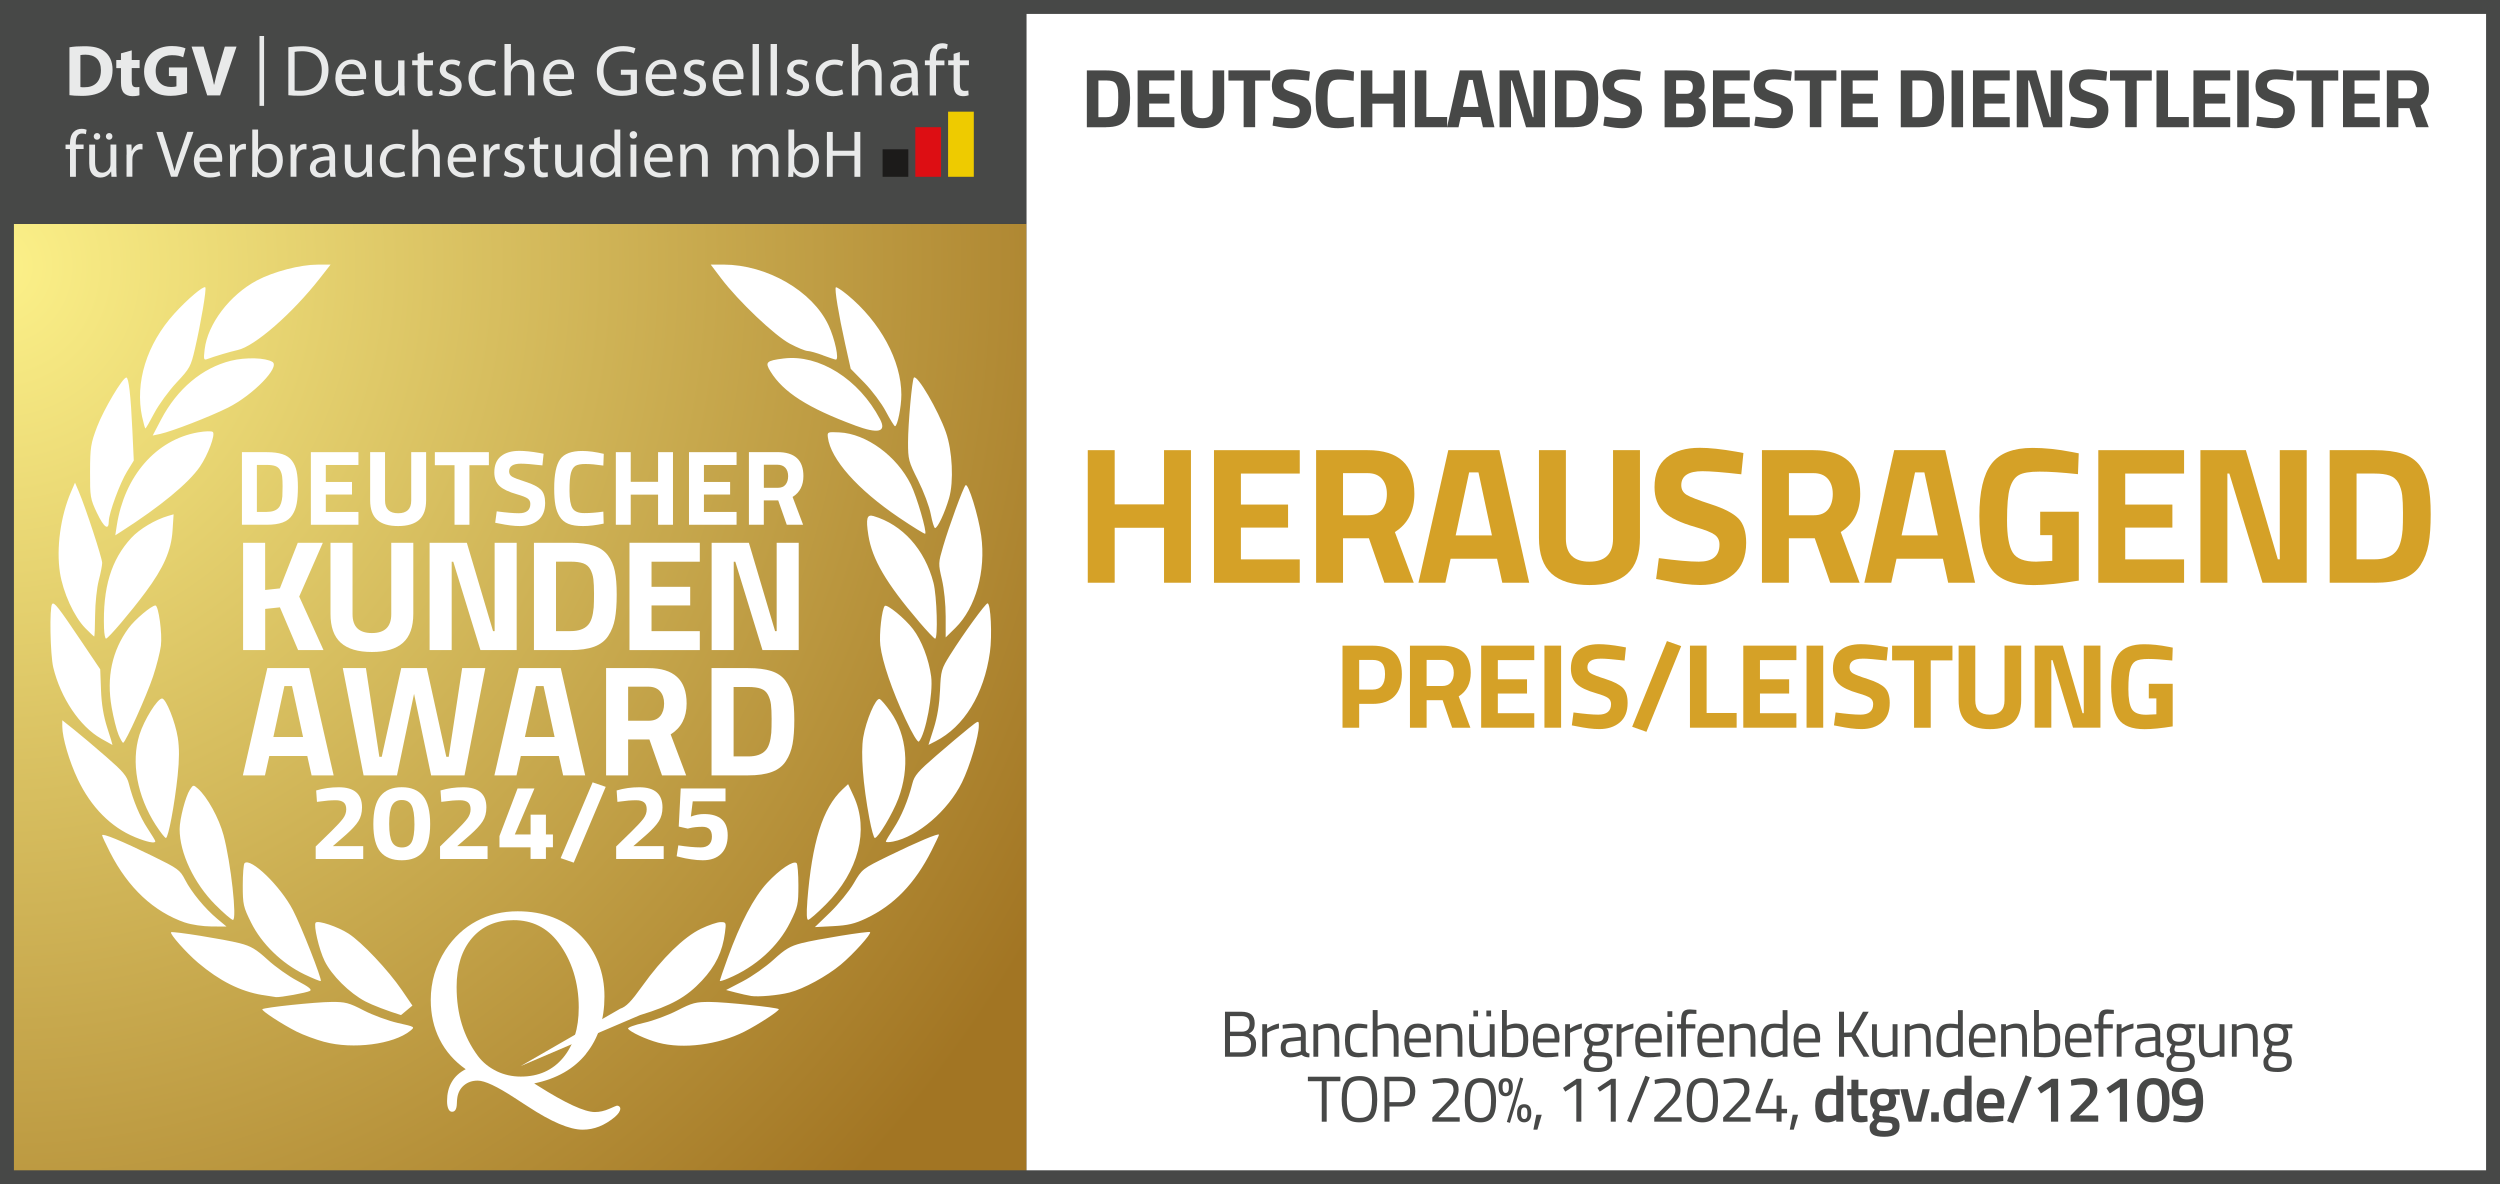 <?xml version="1.0" encoding="UTF-8"?>
<svg xmlns="http://www.w3.org/2000/svg" xmlns:xlink="http://www.w3.org/1999/xlink" viewBox="0 0 538.58 255.12">
  <rect x="0" y="0" width="538.58" height="255.12" fill="#333333" stroke="none"/>
  <defs>
    <style>.cls-1{fill:#fff;}.cls-2{fill:none;}.cls-3{fill:url(#radial-gradient);}.cls-4{clip-path:url(#clippath-1);}.cls-5{fill:#1c1b1a;}.cls-6{fill:#e9eaea;}.cls-7{fill:#d5a127;}.cls-8{fill:#dd0e13;}.cls-9{fill:#eecb00;}.cls-10{clip-path:url(#clippath);}.cls-11{fill:#474847;}</style>
    <radialGradient id="radial-gradient" cx="-21.85" cy="-26.21" fx="-21.85" fy="-26.21" r="274.71" gradientTransform="translate(20.47 83.84) scale(.95 1.01)" gradientUnits="userSpaceOnUse">
      <stop offset="0" stop-color="#fcf189"></stop>
      <stop offset="1" stop-color="#a27523"></stop>
    </radialGradient>
    <clipPath id="clippath">
      <rect class="cls-2" x="14.12" y="7.76" width="195.67" height="30.49"></rect>
    </clipPath>
    <clipPath id="clippath-1">
      <rect class="cls-2" x="-123.62" y="-140.16" width="371.33" height="525.16"></rect>
    </clipPath>
  </defs>
  <g id="Hintergrund">
    <rect class="cls-1" x="221.1" width="317.48" height="255.12"></rect>
    <rect id="Gold" class="cls-3" y="48.23" width="221.1" height="206.89"></rect>
    <g id="Rahmen_3pt">
      <path class="cls-11" d="M535.58,3v249.12H3V3h532.58M538.58,0H0v255.12h538.58V0h0Z"></path>
    </g>
    <rect class="cls-11" width="221.1" height="48.23"></rect>
  </g>
  <g id="GRAFIK">
    <g id="Kranz">
      <path class="cls-1" d="M112.15,229.67,137.9,218.68c6.76-2.06,9.97-3.85,13.32-7.43,2.96-3.17,4.42-6.21,4.96-10.33.29-2.2.26-2.27-.94-2.27-.68,0-2.58.64-4.22,1.43-3.66,1.75-8.37,6.34-12.68,12.39-2.38,3.33-3.44,4.41-4.73,4.84M88.85,216.63l-2.27-3.32c-2.95-4.32-8.66-10.37-11.52-12.2-2.29-1.47-6.52-2.89-7.05-2.36-.51.51.71,5.81,1.92,8.27,1.51,3.09,5.36,6.92,8.78,8.72,1.47.78,4.93,2.1,7.68,2.94M69.88,224.45c6.14,1.67,14.89.54,18.5-2.38,1.06-.86,1.04-.86-2.67-1.69-2.05-.46-5.35-1.67-7.33-2.69-3.2-1.66-3.96-1.86-6.97-1.84-3.4.02-14.51,1.18-14.89,1.57-.28.28,4.27,3.25,7.4,4.83,1.41.71,4.09,1.7,5.96,2.21h0ZM141.84,224.63c5.31,1.43,12.93.45,18.52-2.38,3.03-1.54,7.68-4.58,7.41-4.85-.37-.37-11.54-1.54-14.88-1.55-3-.01-3.77.19-6.97,1.84-1.98,1.02-5.23,2.23-7.24,2.67-2,.45-3.52,1.01-3.37,1.25.45.72,3.86,2.31,6.52,3.02h0ZM56.51,214.35c1.35.23,2.67.43,2.94.46.9.1,6.61-.94,7.31-1.33.51-.29-.21-.87-2.7-2.18-1.87-.98-4.76-3.03-6.42-4.56-2.47-2.26-3.57-2.91-5.96-3.53-3.28-.85-14.54-2.65-14.83-2.37-.34.33,3.27,4.41,5.8,6.55,4.66,3.94,9.09,6.17,13.87,6.97h0ZM161.75,214.56c1.57.26,5.95-.13,8.33-.74,3.02-.77,8.04-3.5,11.06-6.02,2.68-2.23,6.66-6.65,6.3-6.99-.28-.27-11.62,1.56-14.81,2.39-2.4.62-3.49,1.27-5.97,3.54-1.67,1.53-4.66,3.63-6.64,4.66l-3.6,1.88,2.07.54c1.14.3,2.61.63,3.26.73h0ZM65.58,209.91c1.84.88,3.43,1.53,3.53,1.43.31-.31-4.22-11.86-6-15.27-2.69-5.18-9.13-11.41-10.43-10.11-.21.21-.38,2.36-.38,4.77,0,4.12.11,4.63,1.79,8.01,2.26,4.58,6.66,8.85,11.49,11.17h0ZM155.07,211.32c0,.12.8-.11,1.79-.53,5.92-2.47,10.8-6.89,13.37-12.09,1.66-3.35,1.77-3.87,1.77-7.98,0-2.42-.17-4.57-.38-4.77-.66-.66-3.66,1.35-6.34,4.24-2.88,3.11-5.8,8.67-8.53,16.23-.93,2.57-1.69,4.77-1.69,4.9h0ZM39.89,198.75c1.33.46,3.84.83,5.65.84l3.26.02-1.99-1.66c-2.68-2.24-5.55-5.72-6.95-8.44-1.08-2.1-1.51-2.41-7-5.1-6.59-3.23-10.86-4.99-10.86-4.46,0,.19.77,1.85,1.71,3.69,3.92,7.66,9.38,12.77,16.17,15.12h0ZM175.55,199.73l3.97-.21c3.15-.16,4.61-.51,7.05-1.66,6.01-2.83,10.53-7.51,14.1-14.58.89-1.76,1.62-3.32,1.62-3.45,0-.42-4.77,1.59-10.78,4.53-5.76,2.82-5.78,2.84-7.59,5.94-1,1.71-3.29,4.52-5.09,6.26l-3.27,3.16ZM46.44,194.96c1.76,1.77,3.45,3.22,3.74,3.22.92,0-.44-12.32-2.02-18.25-.97-3.65-3.5-8.25-5.53-10.04-.97-.85-1.01-.85-1.72.24-.94,1.44-2.21,6.31-2.21,8.5,0,5.14,3.09,11.67,7.73,16.33h0ZM173.92,194.24c-.2,2.59-.14,3.93.18,3.93.27,0,1.99-1.49,3.81-3.32,7.07-7.07,9.37-16.06,5.98-23.37l-1.18-2.55-1.21,1.13c-4.27,4.01-6.57,11.35-7.59,24.17h0ZM29.08,180.35c2.58,1.06,4.38,1.43,4.38.89,0-.13-.74-1.37-1.65-2.74-1.66-2.51-3.14-6.06-4.06-9.7-.41-1.62-1.25-2.62-4.91-5.8-2.43-2.12-5.54-4.74-6.92-5.84l-2.5-1.99v1.32c0,2.42,1.5,7.54,3.34,11.4,2.85,5.99,7.14,10.33,12.31,12.45h0ZM190.84,181.3c0,.17.7.17,1.55,0,5.33-1.05,11.86-6.66,14.85-12.75,1.71-3.48,3.63-9.97,3.63-12.24,0-1.16-.03-1.15-2.26.64-1.25,1-4.36,3.62-6.91,5.83-3.91,3.37-4.72,4.32-5.14,5.99-.92,3.66-2.41,7.21-4.07,9.73-.91,1.37-1.65,2.63-1.65,2.8h0ZM33.59,177.79c.97,1.51,1.94,2.74,2.15,2.74.52,0,1.87-7.18,2.53-13.42.37-3.54.38-5.95.03-8.21-.53-3.39-2.55-8.42-3.39-8.42-1,0-3.87,4.61-4.87,7.81-1.84,5.92-.52,13.18,3.54,19.5h0ZM187.3,176.36c.43,2.3.95,4.17,1.16,4.17.72,0,3.84-5.22,5.06-8.45,2.5-6.64,1.88-13.66-1.65-18.71-1-1.43-2.07-2.68-2.38-2.78-.83-.28-2.92,4.63-3.52,8.24-.57,3.43-.06,10.12,1.33,17.53h0ZM21.72,159.09c1.34.77,2.47,1.4,2.51,1.4.04,0-.46-1.66-1.12-3.69-.81-2.53-1.24-5.11-1.35-8.15l-.17-4.46-4.06-6.03c-4.98-7.4-5.84-8.5-6.29-8.05-.61.61-.43,10.94.24,13.7,1.58,6.53,5.7,12.67,10.25,15.28h0ZM200.02,160.47l1.49-.76c6.19-3.14,10.49-10.17,11.75-19.21.51-3.63.17-10.52-.51-10.52-.45,0-5.19,6.53-8.04,11.07-1.92,3.06-2.01,3.39-2.2,7.7-.13,2.96-.59,5.74-1.34,8.11l-1.15,3.61ZM25.51,158.23c.41.99.87,1.79,1.02,1.79.49,0,5.07-10.15,6.45-14.31.74-2.23,1.5-5.19,1.68-6.59.33-2.55-.5-8.68-1.18-8.68-.84,0-4.43,3.03-5.79,4.89-3.55,4.84-4.78,10.58-3.64,17.05.39,2.23,1.05,4.86,1.46,5.84h0ZM195.1,154.98c1.45,3.09,2.61,5.03,2.86,4.77,1.44-1.52,3.12-10.43,2.64-14.02-.5-3.73-2.06-7.79-3.91-10.21-1.77-2.31-5.61-5.45-6.08-4.98-.62.62-1.25,6.12-.96,8.49.43,3.59,2.52,9.7,5.45,15.96h0ZM22.41,135.34c.04,1.25.24,2.25.43,2.24.5-.04,5.33-5.72,8.5-9.99,3.91-5.26,5.56-9.02,5.83-13.27l.23-3.52-1.14.33c-2.83.82-6.2,2.83-7.97,4.75-4.36,4.73-6.17,10.73-5.88,19.47h0ZM197.95,133.9c1.73,2.02,3.31,3.69,3.5,3.69.65.03.38-9.26-.35-12.05-1.87-7.2-6.69-12.54-12.94-14.37-1.4-.41-1.65.52-1.09,4.12.81,5.18,3.83,10.34,10.89,18.61h0ZM18.39,135.34c.97.98,1.83,1.79,1.91,1.79s.17-2.09.19-4.65c.02-2.56.38-5.9.78-7.42.4-1.52.74-3.23.74-3.79,0-1.04-3.55-11.88-5.04-15.38l-.81-1.91-.89,2.06c-2.23,5.2-3.16,12.03-2.36,17.3.65,4.28,3.05,9.53,5.48,12h0ZM203.72,137.33l2.1-2.06c4.38-4.3,6.61-12.27,5.56-19.88-.59-4.31-2.81-11.45-3.37-10.85-.53.56-3.53,8.74-4.82,13.14-1.06,3.62-1.07,3.74-.27,7.15.47,2,.81,5.39.81,7.98v4.51ZM24.84,115.32l1.33-.85c8.36-5.35,14.45-10.37,16.9-13.94,1.73-2.52,3.36-6.87,2.79-7.46-.23-.24-1.63-.2-3.23.08-9.01,1.59-15.82,9.41-17.47,20.07l-.32,2.09ZM193.67,111.5c3,2.03,5.54,3.59,5.65,3.49.4-.4-1.79-7.94-3.08-10.58-3.02-6.17-9.6-10.98-15.41-11.26-2.55-.12-2.62-.09-2.48,1.06.58,4.7,6.38,11.25,15.32,17.29h0ZM20.93,110.58c1.47,3.1,2.51,3.8,2.51,1.69,0-1.67,2.39-8.19,3.92-10.67l1.46-2.38-.3-6.44c-.35-7.6-.79-11.45-1.3-11.45-.8,0-4.87,6.86-6.3,10.6-1.37,3.61-1.5,4.43-1.52,9.67-.02,5.48.05,5.86,1.52,8.98h0ZM200.52,110.78c.31,1.64.72,2.98.92,2.98.56,0,2.11-3.31,3.02-6.44,1.04-3.57.72-10.19-.68-14.19-1.66-4.76-6.21-12.52-6.9-11.78-.39.41-1.26,10.03-1.26,13.94,0,3.69.12,4.15,2.17,8.21,1.19,2.37,2.42,5.64,2.73,7.28h0ZM32.88,93.83l1.6-.34c2.56-.55,10.83-3.76,14.66-5.68,5.4-2.72,11.27-8.77,9.55-9.84-1.49-.92-5.75-1.04-8.92-.26-6.2,1.53-11.6,6.07-15.06,12.66l-1.82,3.47ZM184.17,91.65q7.61,2.82,5.41-1.35c-4.53-8.62-13.11-14.02-20.76-13.07-3.76.47-4.08.79-2.82,2.82,2.76,4.47,8.07,7.85,18.17,11.59h0ZM30.64,89.89c.29,1.32.59,2.41.69,2.41s.96-1.49,1.91-3.31c.96-1.82,3.11-4.77,4.78-6.56,2.88-3.07,3.09-3.46,3.98-7.3,1.27-5.46,2.53-12.93,2.23-13.23-.39-.39-3.86,2.56-6.67,5.66-5.97,6.59-8.53,14.85-6.93,22.33h0ZM190.84,88.64c.92,1.74,1.81,3.17,1.97,3.18.53,0,1.37-4.15,1.37-6.78,0-7.32-4.54-15.71-11.66-21.55-1.22-1-2.32-1.71-2.45-1.59-.32.32.58,5.77,2,12.17l1.2,5.38,2.95,3.01c1.62,1.66,3.71,4.44,4.62,6.18h0ZM44.09,75.25c-.26,2.22-.21,2.4.6,2.09,1.37-.53,5.09-1.63,6.5-1.93,3.66-.78,11.78-7.86,17.72-15.46l2.3-2.94h-2.82c-3.7,0-9.48,1.51-13.03,3.4-5.88,3.13-10.62,9.38-11.27,14.85h0ZM177.25,76.54c1.31.49,2.57.91,2.81.93.77.08-.18-4.43-1.57-7.4-3.45-7.38-13.25-13.04-22.61-13.07h-2.77s2.25,2.97,2.25,2.97c3.7,4.89,11.53,12.33,14.8,14.07,1.61.85,3.33,1.56,3.81,1.57.49.01,1.96.42,3.27.91h0ZM177.25,76.54"></path>
      <path class="cls-1" d="M126.25,227.01c2.64-3.27,3.97-7.38,3.97-12.33,0-2.57-.43-4.97-1.29-7.2-.86-2.23-2.1-4.17-3.72-5.82-1.74-1.79-3.74-3.12-6.02-4.01-2.28-.88-4.83-1.33-7.67-1.33-3.27,0-6.23.71-8.88,2.13-2.65,1.42-4.87,3.48-6.66,6.19-1.05,1.64-1.84,3.35-2.38,5.15-.53,1.8-.8,3.67-.8,5.62,0,3.16.64,6,1.93,8.54,1.28,2.54,3.15,4.67,5.6,6.39-1.33.68-2.34,1.6-3.01,2.76-.68,1.15-1.01,2.52-1.01,4.11,0,.72.1,1.28.29,1.69.19.41.45.61.79.61.65,0,.99-.58,1.03-1.73.02-.58.05-1.02.1-1.3.17-1.12.65-2.01,1.45-2.68.8-.67,1.78-1,2.95-1,1.5,0,4.15,1.24,7.96,3.73.85.57,1.52,1,2,1.3.15.1.41.27.78.5,5.1,3.36,9.06,5.04,11.86,5.04,1.23,0,2.42-.23,3.57-.68,1.14-.45,2.26-1.14,3.36-2.05.38-.33.68-.66.88-.96.2-.31.3-.6.3-.86,0-.18-.07-.33-.21-.45-.14-.12-.31-.18-.51-.18-.07,0-.62.23-1.66.69-1.04.46-2.07.69-3.09.69-2.23,0-6.35-1.9-12.33-5.69-.33-.2-.58-.36-.75-.48,4.82-.99,8.55-3.11,11.2-6.39h0ZM106.97,230.75c-1.62-.78-2.95-1.86-4-3.24-1.55-2.09-2.71-4.36-3.46-6.81-.76-2.46-1.14-5.14-1.14-8.07,0-4.44,1.1-7.95,3.31-10.53,2.21-2.58,5.2-3.87,8.97-3.87,1.98,0,3.78.4,5.39,1.2,1.61.8,3.02,2,4.24,3.61,1.45,1.92,2.55,4.07,3.29,6.44.74,2.37,1.11,4.89,1.11,7.57,0,4.54-1.13,8.16-3.39,10.85-2.26,2.69-5.29,4.03-9.09,4.03-1.87,0-3.61-.39-5.23-1.17h0Z"></path>
    </g>
    <g id="DtGV-Logo">
      <g class="cls-10">
        <rect class="cls-5" x="190.14" y="32.16" width="5.54" height="5.93"></rect>
        <rect class="cls-8" x="197.19" y="27.4" width="5.54" height="10.69"></rect>
        <rect class="cls-9" x="204.25" y="24.06" width="5.54" height="14.03"></rect>
        <g class="cls-4">
          <path class="cls-6" d="M14.95,10.19c.87-.16,2.01-.23,3.2-.23,2.01,0,3.32.33,4.32,1.09,1.09.81,1.78,2.12,1.78,3.99,0,2.01-.73,3.4-1.73,4.26-1.11.92-2.81,1.36-4.86,1.36-1.23,0-2.12-.08-2.7-.16v-10.31ZM17.32,18.75c.2.05.55.05.83.05,2.17.02,3.59-1.17,3.59-3.68,0-2.26-1.28-3.34-3.34-3.34-.51,0-.87.05-1.08.09v6.88Z"></path>
          <path class="cls-6" d="M28.38,10.85v2.07h1.7v1.75h-1.7v2.78c0,.92.23,1.34.94,1.34.33,0,.48-.02.7-.06l.02,1.79c-.3.11-.87.2-1.53.2-.76,0-1.4-.27-1.79-.66-.44-.45-.66-1.18-.66-2.26v-3.13h-1.01v-1.75h1.01v-1.43l2.32-.64Z"></path>
          <path class="cls-6" d="M40.3,20.06c-.73.25-2.12.59-3.51.59-1.92,0-3.3-.48-4.27-1.4-.95-.92-1.48-2.29-1.48-3.84.01-3.49,2.56-5.49,6-5.49,1.36,0,2.4.27,2.92.5l-.5,1.92c-.58-.27-1.28-.45-2.43-.45-1.98,0-3.49,1.12-3.49,3.4s1.37,3.45,3.32,3.45c.53,0,.97-.06,1.15-.14v-2.21h-1.62v-1.86h3.91v5.53Z"></path>
          <path class="cls-6" d="M44.64,20.55l-3.37-10.51h2.6l1.28,4.44c.36,1.26.69,2.45.94,3.76h.05c.27-1.26.59-2.51.95-3.71l1.34-4.49h2.53l-3.54,10.51h-2.77Z"></path>
          <path class="cls-6" d="M62.11,10.18c.84-.13,1.82-.22,2.9-.22,1.95,0,3.34.44,4.26,1.29.95.86,1.5,2.09,1.5,3.79s-.55,3.12-1.51,4.08c-1,.98-2.62,1.51-4.66,1.51-.98,0-1.78-.03-2.48-.12v-10.34ZM63.48,19.49c.34.06.84.06,1.37.06,2.9.02,4.47-1.62,4.47-4.46.01-2.51-1.39-4.05-4.26-4.05-.7,0-1.23.06-1.59.14v8.31Z"></path>
          <path class="cls-6" d="M73.57,17.01c.03,1.86,1.2,2.62,2.57,2.62.98,0,1.59-.17,2.09-.37l.25.97c-.48.22-1.32.48-2.53.48-2.31,0-3.71-1.54-3.71-3.8s1.36-4.08,3.55-4.08c2.46,0,3.1,2.17,3.1,3.55,0,.28-.02.5-.05.66l-5.29-.02ZM77.58,16.03c.02-.86-.36-2.23-1.89-2.23-1.4,0-2,1.28-2.11,2.23h3.99Z"></path>
          <path class="cls-6" d="M87.15,18.49c0,.78.02,1.47.06,2.06h-1.22l-.08-1.23h-.03c-.34.61-1.15,1.4-2.49,1.4-1.19,0-2.6-.67-2.6-3.31v-4.41h1.37v4.16c0,1.43.45,2.42,1.68,2.42.92,0,1.56-.64,1.81-1.26.08-.19.12-.44.12-.7v-4.61h1.37v5.49Z"></path>
          <path class="cls-6" d="M91.32,11.19v1.81h1.96v1.04h-1.96v4.07c0,.94.27,1.47,1.03,1.47.37,0,.59-.03.79-.09l.06,1.04c-.27.09-.69.19-1.22.19-.64,0-1.15-.22-1.48-.58-.37-.42-.53-1.09-.53-1.98v-4.12h-1.17v-1.04h1.17v-1.39l1.34-.42Z"></path>
          <path class="cls-6" d="M94.87,19.16c.42.25,1.14.53,1.82.53.98,0,1.45-.48,1.45-1.12s-.39-1.01-1.39-1.39c-1.37-.5-2.01-1.23-2.01-2.14,0-1.22,1-2.21,2.6-2.21.76,0,1.43.2,1.84.47l-.33.98c-.3-.17-.84-.44-1.54-.44-.81,0-1.25.47-1.25,1.03,0,.64.44.92,1.42,1.29,1.29.48,1.98,1.14,1.98,2.28,0,1.34-1.04,2.28-2.81,2.28-.83,0-1.59-.22-2.12-.53l.33-1.03Z"></path>
          <path class="cls-6" d="M106.85,20.28c-.36.17-1.15.44-2.17.44-2.28,0-3.76-1.54-3.76-3.87s1.59-4.02,4.05-4.02c.81,0,1.53.2,1.9.41l-.31,1.04c-.33-.17-.84-.36-1.59-.36-1.73,0-2.67,1.29-2.67,2.87,0,1.75,1.12,2.82,2.62,2.82.78,0,1.29-.19,1.68-.36l.23,1.03Z"></path>
          <path class="cls-6" d="M108.69,9.48h1.37v4.71h.03c.22-.39.56-.75.98-.97.4-.25.89-.39,1.4-.39,1.01,0,2.63.62,2.63,3.23v4.49h-1.37v-4.33c0-1.23-.45-2.24-1.75-2.24-.89,0-1.58.62-1.84,1.37-.08.19-.09.39-.09.65v4.55h-1.37v-11.07Z"></path>
          <path class="cls-6" d="M118.36,17.01c.03,1.86,1.2,2.62,2.57,2.62.98,0,1.59-.17,2.09-.37l.25.97c-.48.22-1.32.48-2.53.48-2.31,0-3.71-1.54-3.71-3.8s1.36-4.08,3.55-4.08c2.46,0,3.1,2.17,3.1,3.55,0,.28-.02.5-.05.66l-5.29-.02ZM122.36,16.03c.01-.86-.36-2.23-1.89-2.23-1.4,0-2,1.28-2.11,2.23h3.99Z"></path>
          <path class="cls-6" d="M137.22,20.08c-.61.23-1.82.58-3.24.58-1.59,0-2.9-.41-3.93-1.39-.9-.87-1.47-2.28-1.47-3.91,0-3.13,2.17-5.43,5.69-5.43,1.21,0,2.18.27,2.63.48l-.34,1.11c-.56-.26-1.26-.45-2.32-.45-2.56,0-4.23,1.59-4.23,4.22s1.59,4.24,4.05,4.24c.89,0,1.5-.12,1.81-.28v-3.13h-2.12v-1.09h3.46v5.05Z"></path>
          <path class="cls-6" d="M140.41,17.01c.03,1.86,1.2,2.62,2.57,2.62.98,0,1.59-.17,2.09-.37l.25.97c-.48.22-1.32.48-2.52.48-2.31,0-3.71-1.54-3.71-3.8s1.36-4.08,3.55-4.08c2.46,0,3.1,2.17,3.1,3.55,0,.28-.02.5-.05.66l-5.29-.02ZM144.41,16.03c.01-.86-.36-2.23-1.89-2.23-1.4,0-2,1.28-2.1,2.23h3.99Z"></path>
          <path class="cls-6" d="M147.49,19.16c.42.25,1.14.53,1.83.53.98,0,1.45-.48,1.45-1.12s-.39-1.01-1.39-1.39c-1.37-.5-2.01-1.23-2.01-2.14,0-1.22,1-2.21,2.61-2.21.76,0,1.43.2,1.84.47l-.33.98c-.3-.17-.84-.44-1.54-.44-.81,0-1.25.47-1.25,1.03,0,.64.44.92,1.42,1.29,1.29.48,1.98,1.14,1.98,2.28,0,1.34-1.04,2.28-2.81,2.28-.83,0-1.59-.22-2.12-.53l.33-1.03Z"></path>
          <path class="cls-6" d="M154.86,17.01c.03,1.86,1.2,2.62,2.57,2.62.98,0,1.59-.17,2.09-.37l.25.97c-.48.22-1.33.48-2.53.48-2.31,0-3.71-1.54-3.71-3.8s1.36-4.08,3.55-4.08c2.46,0,3.1,2.17,3.1,3.55,0,.28-.02.5-.05.66l-5.28-.02ZM158.87,16.03c.02-.86-.36-2.23-1.89-2.23-1.4,0-2,1.28-2.1,2.23h3.99Z"></path>
          <rect class="cls-6" x="162.13" y="9.48" width="1.37" height="11.07"></rect>
          <rect class="cls-6" x="166.01" y="9.48" width="1.37" height="11.07"></rect>
          <path class="cls-6" d="M169.71,19.16c.42.25,1.14.53,1.83.53.98,0,1.45-.48,1.45-1.12s-.39-1.01-1.39-1.39c-1.37-.5-2.01-1.23-2.01-2.14,0-1.22,1-2.21,2.6-2.21.76,0,1.43.2,1.84.47l-.33.98c-.3-.17-.84-.44-1.54-.44-.81,0-1.25.47-1.25,1.03,0,.64.44.92,1.42,1.29,1.29.48,1.98,1.14,1.98,2.28,0,1.34-1.04,2.28-2.81,2.28-.83,0-1.59-.22-2.12-.53l.33-1.03Z"></path>
          <path class="cls-6" d="M181.68,20.28c-.36.17-1.15.44-2.17.44-2.28,0-3.76-1.54-3.76-3.87s1.59-4.02,4.05-4.02c.81,0,1.53.2,1.9.41l-.31,1.04c-.33-.17-.84-.36-1.59-.36-1.73,0-2.67,1.29-2.67,2.87,0,1.75,1.12,2.82,2.62,2.82.78,0,1.29-.19,1.68-.36l.23,1.03Z"></path>
          <path class="cls-6" d="M183.53,9.48h1.37v4.71h.03c.22-.39.56-.75.98-.97.41-.25.89-.39,1.4-.39,1.01,0,2.63.62,2.63,3.23v4.49h-1.37v-4.33c0-1.23-.45-2.24-1.75-2.24-.89,0-1.57.62-1.84,1.37-.08.19-.09.39-.09.65v4.55h-1.37v-11.07Z"></path>
          <path class="cls-6" d="M197.73,18.74c0,.65.03,1.29.11,1.81h-1.23l-.13-.95h-.05c-.41.59-1.23,1.12-2.31,1.12-1.53,0-2.31-1.08-2.31-2.17,0-1.82,1.62-2.82,4.54-2.81v-.16c0-.62-.17-1.76-1.71-1.75-.72,0-1.45.2-1.98.56l-.31-.92c.62-.39,1.54-.66,2.49-.66,2.32,0,2.88,1.58,2.88,3.09v2.82ZM196.39,16.7c-1.5-.03-3.19.23-3.19,1.7,0,.9.59,1.31,1.28,1.31,1,0,1.64-.62,1.85-1.26.05-.14.06-.3.06-.44v-1.31Z"></path>
          <path class="cls-6" d="M200.29,20.55v-6.5h-1.04v-1.04h1.04v-.36c0-1.06.25-2.03.89-2.63.51-.5,1.2-.7,1.82-.7.5,0,.9.11,1.17.22l-.17,1.06c-.22-.09-.48-.17-.89-.17-1.15,0-1.47,1.03-1.47,2.18v.41h1.82v1.04h-1.81v6.5h-1.37Z"></path>
          <path class="cls-6" d="M206.78,11.19v1.81h1.96v1.04h-1.96v4.07c0,.94.27,1.47,1.03,1.47.37,0,.59-.03.8-.09l.06,1.04c-.26.09-.69.19-1.22.19-.64,0-1.15-.22-1.48-.58-.37-.42-.53-1.09-.53-1.98v-4.12h-1.17v-1.04h1.17v-1.39l1.34-.42Z"></path>
          <path class="cls-6" d="M15.08,38.09v-5.98h-.96v-.96h.96v-.33c0-.98.23-1.86.82-2.42.47-.46,1.1-.65,1.68-.65.46,0,.83.1,1.08.2l-.16.97c-.2-.09-.44-.16-.82-.16-1.06,0-1.35.95-1.35,2.01v.37h1.68v.96h-1.66v5.98h-1.26Z"></path>
          <path class="cls-6" d="M25.07,36.2c0,.72.01,1.35.06,1.89h-1.12l-.07-1.13h-.03c-.32.56-1.06,1.29-2.3,1.29-1.09,0-2.39-.62-2.39-3.04v-4.06h1.26v3.83c0,1.32.42,2.22,1.55,2.22.85,0,1.43-.59,1.66-1.16.07-.17.11-.4.11-.65v-4.25h1.26v5.05ZM20.89,30.1c-.42,0-.7-.33-.7-.72s.32-.72.72-.72.69.32.69.72-.27.72-.69.72h-.01ZM23.5,30.1c-.4,0-.69-.33-.69-.72s.3-.72.72-.72c.39,0,.69.32.69.72s-.27.72-.7.72h-.01Z"></path>
          <path class="cls-6" d="M27.28,33.31c0-.82-.01-1.52-.06-2.17h1.1l.06,1.36h.04c.32-.93,1.09-1.52,1.94-1.52.13,0,.23.01.34.04v1.18c-.14-.01-.27-.03-.45-.03-.89,0-1.52.67-1.69,1.61-.03.19-.04.39-.04.6v3.7h-1.26v-4.78Z"></path>
          <path class="cls-6" d="M36.85,38.09l-3.17-9.67h1.36l1.51,4.76c.4,1.3.76,2.5,1.03,3.61h.03c.27-1.12.66-2.34,1.1-3.6l1.64-4.78h1.33l-3.46,9.67h-1.38Z"></path>
          <path class="cls-6" d="M42.97,34.84c.03,1.71,1.1,2.41,2.37,2.41.9,0,1.46-.16,1.92-.34l.23.89c-.44.2-1.22.44-2.32.44-2.12,0-3.41-1.42-3.41-3.5s1.25-3.76,3.27-3.76c2.27,0,2.85,1.99,2.85,3.27,0,.26-.01.46-.04.6h-4.86ZM46.66,33.93c.01-.79-.33-2.05-1.74-2.05-1.29,0-1.84,1.18-1.94,2.05h3.67Z"></path>
          <path class="cls-6" d="M49.56,33.31c0-.82-.01-1.52-.06-2.17h1.1l.06,1.36h.04c.32-.93,1.09-1.52,1.94-1.52.13,0,.23.01.34.04v1.18c-.14-.01-.27-.03-.44-.03-.89,0-1.52.67-1.69,1.61-.03.19-.04.39-.04.6v3.7h-1.26v-4.78Z"></path>
          <path class="cls-6" d="M54.34,27.91h1.26v4.35h.03c.44-.78,1.25-1.26,2.37-1.26,1.72,0,2.93,1.43,2.93,3.53,0,2.5-1.58,3.73-3.13,3.73-1,0-1.79-.39-2.32-1.31h-.03l-.07,1.15h-1.09c.04-.47.06-1.18.06-1.79v-8.39ZM55.6,35.31c0,.16.01.32.04.46.24.88.99,1.48,1.89,1.48,1.33,0,2.11-1.08,2.11-2.67,0-1.41-.72-2.6-2.07-2.6-.86,0-1.66.6-1.91,1.55-.04.16-.07.33-.07.53v1.25Z"></path>
          <path class="cls-6" d="M62.61,33.31c0-.82-.01-1.52-.06-2.17h1.1l.06,1.36h.04c.32-.93,1.09-1.52,1.94-1.52.13,0,.23.01.34.04v1.18c-.14-.01-.27-.03-.44-.03-.89,0-1.52.67-1.69,1.61-.03.19-.04.39-.04.6v3.7h-1.26v-4.78Z"></path>
          <path class="cls-6" d="M72.2,36.43c0,.6.03,1.19.1,1.66h-1.13l-.12-.87h-.04c-.37.54-1.13,1.03-2.12,1.03-1.41,0-2.12-.99-2.12-1.99,0-1.68,1.49-2.6,4.17-2.58v-.14c0-.57-.16-1.62-1.58-1.61-.66,0-1.33.19-1.82.52l-.29-.85c.57-.36,1.42-.6,2.29-.6,2.14,0,2.65,1.45,2.65,2.84v2.6ZM70.96,34.55c-1.38-.03-2.94.21-2.94,1.56,0,.83.54,1.21,1.18,1.21.92,0,1.51-.57,1.71-1.16.04-.13.06-.27.06-.4v-1.2Z"></path>
          <path class="cls-6" d="M80.13,36.2c0,.72.01,1.35.06,1.89h-1.12l-.07-1.13h-.03c-.32.56-1.06,1.29-2.29,1.29-1.09,0-2.4-.62-2.4-3.04v-4.06h1.26v3.83c0,1.32.42,2.22,1.55,2.22.85,0,1.43-.59,1.66-1.16.07-.17.11-.4.11-.65v-4.25h1.26v5.05Z"></path>
          <path class="cls-6" d="M87.28,37.85c-.33.16-1.06.4-1.99.4-2.09,0-3.46-1.42-3.46-3.56s1.46-3.7,3.73-3.7c.75,0,1.41.19,1.75.37l-.29.96c-.3-.16-.78-.33-1.46-.33-1.59,0-2.45,1.19-2.45,2.64,0,1.61,1.03,2.6,2.41,2.6.72,0,1.19-.17,1.55-.33l.22.95Z"></path>
          <path class="cls-6" d="M88.85,27.91h1.26v4.33h.03c.2-.36.52-.69.9-.89.37-.23.82-.36,1.29-.36.93,0,2.42.57,2.42,2.97v4.13h-1.26v-3.99c0-1.13-.42-2.07-1.61-2.07-.82,0-1.45.57-1.69,1.26-.07.17-.09.36-.09.6v4.19h-1.26v-10.18Z"></path>
          <path class="cls-6" d="M97.64,34.84c.03,1.71,1.1,2.41,2.37,2.41.9,0,1.46-.16,1.92-.34l.23.89c-.44.2-1.22.44-2.32.44-2.12,0-3.41-1.42-3.41-3.5s1.25-3.76,3.27-3.76c2.27,0,2.85,1.99,2.85,3.27,0,.26-.01.46-.04.6h-4.86ZM101.32,33.93c.01-.79-.33-2.05-1.74-2.05-1.29,0-1.84,1.18-1.94,2.05h3.67Z"></path>
          <path class="cls-6" d="M104.22,33.31c0-.82-.01-1.52-.06-2.17h1.1l.06,1.36h.04c.32-.93,1.09-1.52,1.94-1.52.13,0,.23.01.34.04v1.18c-.14-.01-.27-.03-.44-.03-.89,0-1.52.67-1.69,1.61-.03.19-.04.39-.04.6v3.7h-1.26v-4.78Z"></path>
          <path class="cls-6" d="M108.83,36.81c.39.23,1.05.49,1.68.49.9,0,1.33-.44,1.33-1.03s-.36-.93-1.28-1.28c-1.26-.46-1.85-1.13-1.85-1.97,0-1.12.92-2.04,2.4-2.04.7,0,1.32.19,1.69.43l-.3.9c-.27-.16-.77-.4-1.42-.4-.75,0-1.15.43-1.15.95,0,.59.4.85,1.3,1.19,1.19.45,1.82,1.05,1.82,2.09,0,1.23-.96,2.09-2.58,2.09-.76,0-1.46-.2-1.95-.49l.3-.95Z"></path>
          <path class="cls-6" d="M116.3,29.48v1.66h1.81v.96h-1.81v3.74c0,.86.24,1.35.95,1.35.34,0,.54-.03.73-.09l.06.96c-.24.09-.63.17-1.12.17-.59,0-1.06-.2-1.36-.53-.34-.39-.49-1-.49-1.82v-3.79h-1.08v-.96h1.08v-1.28l1.23-.39Z"></path>
          <path class="cls-6" d="M125.44,36.2c0,.72.02,1.35.06,1.89h-1.12l-.07-1.13h-.03c-.32.56-1.06,1.29-2.29,1.29-1.09,0-2.4-.62-2.4-3.04v-4.06h1.26v3.83c0,1.32.42,2.22,1.55,2.22.85,0,1.44-.59,1.66-1.16.07-.17.12-.4.12-.65v-4.25h1.26v5.05Z"></path>
          <path class="cls-6" d="M133.63,27.91v8.39c0,.62.01,1.32.06,1.79h-1.13l-.06-1.21h-.03c-.39.77-1.22,1.36-2.35,1.36-1.68,0-2.98-1.42-2.98-3.53-.01-2.32,1.43-3.73,3.11-3.73,1.08,0,1.79.5,2.09,1.05h.03v-4.13h1.26ZM132.37,33.97c0-.17-.01-.37-.06-.55-.19-.79-.87-1.45-1.82-1.45-1.31,0-2.08,1.15-2.08,2.67,0,1.42.7,2.58,2.05,2.58.85,0,1.62-.57,1.85-1.5.04-.17.06-.35.06-.55v-1.21Z"></path>
          <path class="cls-6" d="M136.43,29.87c-.47,0-.79-.37-.79-.82s.33-.8.82-.8.8.36.8.8-.32.82-.82.82h-.01ZM135.83,31.15h1.26v6.94h-1.26v-6.94Z"></path>
          <path class="cls-6" d="M140,34.84c.03,1.71,1.1,2.41,2.37,2.41.9,0,1.46-.16,1.92-.34l.23.89c-.44.2-1.22.44-2.33.44-2.12,0-3.41-1.42-3.41-3.5s1.25-3.76,3.27-3.76c2.27,0,2.85,1.99,2.85,3.27,0,.26-.01.46-.04.6h-4.86ZM143.69,33.93c.01-.79-.33-2.05-1.74-2.05-1.29,0-1.84,1.18-1.94,2.05h3.67Z"></path>
          <path class="cls-6" d="M146.57,33.03c0-.73-.01-1.31-.06-1.88h1.12l.07,1.13h.03c.34-.65,1.15-1.29,2.3-1.29.96,0,2.45.57,2.45,2.95v4.14h-1.26v-4c0-1.12-.42-2.07-1.61-2.07-.82,0-1.46.59-1.69,1.29-.06.16-.09.39-.09.59v4.19h-1.26v-5.06Z"></path>
          <path class="cls-6" d="M157.78,33.03c0-.73-.03-1.31-.06-1.88h1.11l.06,1.12h.04c.39-.66,1.03-1.28,2.19-1.28.93,0,1.65.57,1.95,1.39h.03c.21-.4.5-.69.79-.9.42-.32.86-.49,1.52-.49.93,0,2.29.6,2.29,3.01v4.09h-1.23v-3.93c0-1.35-.5-2.14-1.51-2.14-.73,0-1.28.53-1.51,1.13-.06.19-.1.42-.1.63v4.3h-1.23v-4.16c0-1.12-.49-1.91-1.45-1.91-.77,0-1.36.63-1.56,1.26-.07.19-.1.4-.1.62v4.19h-1.23v-5.06Z"></path>
          <path class="cls-6" d="M169.84,27.91h1.26v4.35h.03c.44-.78,1.25-1.26,2.37-1.26,1.72,0,2.93,1.43,2.93,3.53,0,2.5-1.58,3.73-3.13,3.73-1,0-1.79-.39-2.32-1.31h-.03l-.07,1.15h-1.09c.04-.47.06-1.18.06-1.79v-8.39ZM171.1,35.31c0,.16.01.32.04.46.24.88.99,1.48,1.89,1.48,1.33,0,2.11-1.08,2.11-2.67,0-1.41-.72-2.6-2.07-2.6-.86,0-1.66.6-1.91,1.55-.04.16-.07.33-.07.53v1.25Z"></path>
          <polygon class="cls-6" points="179.4 28.42 179.4 32.47 184.07 32.47 184.07 28.42 185.34 28.42 185.34 38.09 184.07 38.09 184.07 33.56 179.4 33.56 179.4 38.09 178.14 38.09 178.14 28.42 179.4 28.42"></polygon>
          <rect class="cls-6" x="55.9" y="7.76" width=".99" height="15.05"></rect>
        </g>
      </g>
    </g>
    <path class="cls-1" d="M57.45,113.05h-5.33v-15.64h5.33c1.37,0,2.49.14,3.38.43.89.28,1.57.75,2.06,1.4.49.65.83,1.42,1.01,2.3.19.88.28,2.03.28,3.44s-.09,2.58-.26,3.51c-.17.93-.49,1.76-.97,2.48-.47.73-1.16,1.26-2.06,1.59-.9.33-2.05.49-3.45.49ZM60.83,106.84c.03-.49.05-1.17.05-2.04s-.03-1.56-.09-2.08c-.06-.52-.21-1-.44-1.43s-.58-.72-1.04-.89c-.46-.16-1.08-.24-1.85-.24h-2.12v10.12h2.12c1.16,0,2.01-.29,2.54-.87.45-.48.73-1.33.84-2.58Z"></path>
    <path class="cls-1" d="M66.97,113.05v-15.64h10.25v2.76h-7.03v3.66h5.64v2.71h-5.64v3.75h7.03v2.76h-10.25Z"></path>
    <path class="cls-1" d="M82.95,107.83c0,1.83.94,2.74,2.82,2.74s2.82-.91,2.82-2.74v-10.42h3.21v10.35c0,1.92-.5,3.32-1.5,4.22s-2.51,1.35-4.53,1.35-3.53-.45-4.53-1.35c-1-.9-1.5-2.3-1.5-4.22v-10.35h3.21v10.42Z"></path>
    <path class="cls-1" d="M93.68,100.22v-2.81h11.64v2.81h-4.19v12.83h-3.21v-12.83h-4.24Z"></path>
    <path class="cls-1" d="M112.22,99.89c-1.69,0-2.54.55-2.54,1.66,0,.49.21.87.63,1.13.42.26,1.4.64,2.95,1.13,1.54.49,2.63,1.05,3.25,1.67.62.62.93,1.58.93,2.86,0,1.64-.5,2.88-1.51,3.73s-2.33,1.26-3.96,1.26c-1.21,0-2.69-.18-4.45-.55l-.84-.16.33-2.46c2.08.28,3.67.41,4.77.41,1.65,0,2.47-.67,2.47-2.02,0-.49-.19-.87-.57-1.15-.38-.28-1.14-.57-2.27-.9-1.8-.51-3.07-1.11-3.81-1.81s-1.11-1.67-1.11-2.91c0-1.56.48-2.73,1.44-3.5.96-.77,2.28-1.15,3.96-1.15,1.15,0,2.61.15,4.38.46l.84.16-.26,2.51c-2.19-.25-3.73-.37-4.63-.37Z"></path>
    <path class="cls-1" d="M130.06,112.8c-1.65.35-3.13.53-4.45.53s-2.38-.16-3.17-.48c-.79-.32-1.41-.84-1.86-1.54-.45-.71-.76-1.53-.93-2.48s-.26-2.15-.26-3.59c0-3.02.43-5.12,1.29-6.31.86-1.19,2.45-1.78,4.76-1.78,1.33,0,2.88.21,4.63.62l-.09,2.53c-1.54-.23-2.81-.34-3.83-.34s-1.74.13-2.18.4c-.43.27-.76.78-.97,1.53-.21.75-.31,2.03-.31,3.84s.21,3.06.64,3.76c.43.7,1.28,1.05,2.56,1.05s2.64-.11,4.09-.32l.07,2.6Z"></path>
    <path class="cls-1" d="M141.77,113.05v-6.49h-5.89v6.49h-3.21v-15.64h3.21v6.39h5.89v-6.39h3.21v15.64h-3.21Z"></path>
    <path class="cls-1" d="M148.43,113.05v-15.64h10.25v2.76h-7.03v3.66h5.64v2.71h-5.64v3.75h7.03v2.76h-10.25Z"></path>
    <path class="cls-1" d="M164.55,107.8v5.24h-3.21v-15.64h6.15c3.73,0,5.59,1.72,5.59,5.15,0,2.04-.78,3.54-2.33,4.51l2.26,5.98h-3.52l-1.84-5.24h-3.1ZM169.23,104.4c.37-.46.56-1.07.56-1.82s-.2-1.35-.59-1.79c-.4-.44-.97-.67-1.71-.67h-2.93v4.97h2.98c.76,0,1.33-.23,1.7-.69Z"></path>
    <path class="cls-1" d="M57.12,140.05h-4.75v-23.12h4.75v10.17l3.17-.34,3.86-9.83h5.4l-5.09,11.59,5.23,11.53h-5.47l-3.92-9.21-3.17.34v8.87Z"></path>
    <path class="cls-1" d="M75.95,132.33c0,2.7,1.39,4.05,4.17,4.05s4.17-1.35,4.17-4.05v-15.4h4.75v15.3c0,2.83-.74,4.91-2.22,6.24s-3.71,1.99-6.7,1.99-5.22-.66-6.7-1.99c-1.48-1.33-2.22-3.41-2.22-6.24v-15.3h4.75v15.4Z"></path>
    <path class="cls-1" d="M92.55,140.05v-23.12h8.02l5.65,19.04h.34v-19.04h4.75v23.12h-7.81l-5.85-19.04h-.34v19.04h-4.75Z"></path>
    <path class="cls-1" d="M122.91,140.05h-7.88v-23.12h7.88c2.02,0,3.68.21,4.99.63,1.31.42,2.32,1.11,3.05,2.07.72.96,1.22,2.1,1.5,3.4.28,1.3.41,3,.41,5.08s-.13,3.81-.38,5.19c-.25,1.37-.73,2.6-1.43,3.67-.7,1.08-1.72,1.86-3.05,2.35-1.33.49-3.03.73-5.1.73ZM127.9,130.87c.05-.73.07-1.73.07-3.01s-.05-2.31-.14-3.08c-.09-.77-.31-1.47-.65-2.11-.34-.63-.86-1.07-1.53-1.31-.68-.24-1.59-.36-2.74-.36h-3.13v14.96h3.13c1.72,0,2.97-.43,3.75-1.29.67-.7,1.08-1.97,1.24-3.81Z"></path>
    <path class="cls-1" d="M135.61,140.05v-23.12h15.15v4.08h-10.4v5.41h8.33v4.01h-8.33v5.54h10.4v4.08h-15.15Z"></path>
    <path class="cls-1" d="M153.31,140.05v-23.12h8.02l5.65,19.04h.34v-19.04h4.75v23.12h-7.81l-5.85-19.04h-.34v19.04h-4.75Z"></path>
    <path class="cls-1" d="M52.32,167.05l5.27-23.12h9.02l5.27,23.12h-4.75l-.93-4.18h-8.19l-.93,4.18h-4.75ZM61.27,147.8l-2.38,10.98h6.4l-2.38-10.98h-1.65Z"></path>
    <path class="cls-1" d="M73.84,143.93h4.99l2.89,19.11h.52l4.2-19.11h5.51l4.2,19.11h.52l2.89-19.11h4.99l-4.48,23.12h-7.19l-3.68-17.58-3.68,17.58h-7.19l-4.48-23.12Z"></path>
    <path class="cls-1" d="M106.51,167.05l5.27-23.12h9.02l5.27,23.12h-4.75l-.93-4.18h-8.19l-.93,4.18h-4.75ZM115.46,147.8l-2.38,10.98h6.4l-2.38-10.98h-1.65Z"></path>
    <path class="cls-1" d="M135.32,159.3v7.75h-4.75v-23.12h9.09c5.51,0,8.26,2.54,8.26,7.62,0,3.01-1.15,5.24-3.44,6.66l3.34,8.84h-5.2l-2.72-7.75h-4.58ZM142.24,154.26c.55-.68.83-1.58.83-2.69s-.29-1.99-.88-2.65c-.59-.66-1.43-.99-2.53-.99h-4.34v7.34h4.41c1.12,0,1.96-.34,2.51-1.02Z"></path>
    <path class="cls-1" d="M161.17,167.05h-7.88v-23.12h7.88c2.02,0,3.68.21,4.99.63,1.31.42,2.32,1.11,3.05,2.07.72.96,1.22,2.1,1.5,3.4s.41,3,.41,5.08-.13,3.81-.38,5.18c-.25,1.37-.73,2.6-1.43,3.67-.7,1.08-1.72,1.86-3.05,2.35-1.33.49-3.03.73-5.1.73ZM166.16,157.87c.05-.73.07-1.73.07-3.01s-.05-2.31-.14-3.08c-.09-.77-.31-1.47-.65-2.11s-.86-1.07-1.53-1.31c-.68-.24-1.59-.36-2.74-.36h-3.13v14.96h3.13c1.72,0,2.97-.43,3.75-1.29.67-.7,1.08-1.97,1.24-3.81Z"></path>
    <path class="cls-1" d="M78.25,185.05h-10.24v-2.69l3.37-3.29c1.2-1.18,2.03-2.08,2.5-2.71.47-.63.71-1.3.71-2.01s-.2-1.22-.59-1.51c-.39-.29-.94-.44-1.66-.44-1.07,0-2.23.09-3.49.28l-.57.07-.17-2.46c1.56-.46,3.18-.69,4.86-.69,3.35,0,5.02,1.45,5.02,4.35,0,1.14-.26,2.12-.77,2.94-.51.83-1.44,1.83-2.77,3.01l-2.75,2.39h6.55v2.76Z"></path>
    <path class="cls-1" d="M81.97,171.48c1.03-1.26,2.56-1.89,4.58-1.89s3.55.63,4.58,1.89c1.03,1.26,1.54,3.28,1.54,6.06s-.51,4.78-1.53,5.98-2.55,1.81-4.59,1.81-3.57-.6-4.59-1.81-1.53-3.2-1.53-5.98.51-4.8,1.54-6.06ZM89.28,177.47c0-1.89-.21-3.22-.62-3.98-.42-.76-1.11-1.14-2.09-1.14s-1.68.38-2.1,1.15-.63,2.09-.63,3.98.22,3.21.65,3.96c.43.75,1.13,1.13,2.1,1.13s1.67-.38,2.08-1.13c.41-.75.62-2.07.62-3.97Z"></path>
    <path class="cls-1" d="M105.04,185.05h-10.24v-2.69l3.37-3.29c1.2-1.18,2.03-2.08,2.5-2.71.47-.63.71-1.3.71-2.01s-.2-1.22-.59-1.51c-.39-.29-.94-.44-1.66-.44-1.07,0-2.23.09-3.49.28l-.57.07-.17-2.46c1.56-.46,3.18-.69,4.86-.69,3.35,0,5.02,1.45,5.02,4.35,0,1.14-.26,2.12-.77,2.94-.51.83-1.44,1.83-2.77,3.01l-2.75,2.39h6.55v2.76Z"></path>
    <path class="cls-1" d="M114.3,185.05v-2.51h-6.7v-2.42l3.9-10.26h3.64l-4.23,9.91h3.4v-4.26h3.3v4.26h1.51v2.76h-1.51v2.51h-3.3Z"></path>
    <path class="cls-1" d="M120.78,184.87l6.89-16.33,2.82.97-6.89,16.33-2.82-.97Z"></path>
    <path class="cls-1" d="M142.98,185.05h-10.24v-2.69l3.37-3.29c1.2-1.18,2.03-2.08,2.5-2.71.47-.63.71-1.3.71-2.01s-.2-1.22-.59-1.51c-.39-.29-.94-.44-1.66-.44-1.07,0-2.23.09-3.49.28l-.57.07-.17-2.46c1.56-.46,3.18-.69,4.86-.69,3.35,0,5.02,1.45,5.02,4.35,0,1.14-.26,2.12-.77,2.94-.51.83-1.44,1.83-2.77,3.01l-2.75,2.39h6.55v2.76Z"></path>
    <path class="cls-1" d="M156.3,169.87v2.76h-7.06l-.41,3.29c.99-.37,1.93-.55,2.82-.55,3.41,0,5.12,1.53,5.12,4.58,0,1.72-.47,3.04-1.41,3.98-.94.94-2.27,1.4-3.99,1.4-.73,0-1.57-.07-2.5-.21-.93-.14-1.68-.28-2.24-.44l-.86-.21.36-2.35c1.93.29,3.54.44,4.83.44.78,0,1.38-.2,1.79-.6.41-.4.62-.97.62-1.71s-.18-1.28-.53-1.62c-.35-.34-.85-.51-1.48-.51-1.07,0-2.01.1-2.82.3l-.36.09-1.96-.44.43-8.21h9.64Z"></path>
    <path class="cls-11" d="M263.91,217.96h3.51c.96,0,1.68.2,2.16.6.48.4.72,1.02.72,1.87,0,.61-.1,1.08-.31,1.42s-.52.61-.93.8c1.03.35,1.54,1.12,1.54,2.28,0,.97-.26,1.67-.77,2.09s-1.26.63-2.23.63h-3.7v-9.69ZM267.38,218.91h-2.39v3.35h2.49c.6,0,1.03-.14,1.31-.43.28-.28.41-.71.41-1.29s-.15-.99-.44-1.25-.75-.39-1.38-.39ZM267.49,223.2h-2.51v3.5h2.58c.63,0,1.12-.13,1.45-.4.33-.27.5-.74.5-1.41,0-.35-.07-.65-.2-.9-.14-.24-.31-.42-.54-.52-.41-.19-.84-.28-1.27-.28Z"></path>
    <path class="cls-11" d="M271.93,227.65v-7h1.04v.95c.81-.56,1.67-.93,2.56-1.11v1.06c-.39.07-.8.19-1.23.35-.42.16-.75.3-.97.42l-.35.18v5.14h-1.05Z"></path>
    <path class="cls-11" d="M281.3,222.76v3.58c.03.34.3.55.81.62l-.04.83c-.74,0-1.29-.19-1.67-.56-.84.37-1.68.56-2.52.56-.64,0-1.13-.18-1.47-.55-.34-.36-.5-.89-.5-1.57s.17-1.18.52-1.5c.35-.32.89-.52,1.62-.6l2.2-.21v-.6c0-.48-.1-.82-.31-1.02s-.49-.31-.84-.31c-.75,0-1.52.05-2.32.14l-.43.04-.04-.8c1.03-.21,1.94-.31,2.73-.31s1.37.18,1.73.55c.36.36.54.93.54,1.71ZM276.98,225.62c0,.86.35,1.29,1.06,1.29.63,0,1.26-.11,1.88-.32l.32-.11v-2.31l-2.07.2c-.42.04-.72.16-.91.36s-.28.5-.28.9Z"></path>
    <path class="cls-11" d="M284,227.65h-1.05v-7h1.04v.49c.76-.42,1.48-.63,2.17-.63.93,0,1.56.25,1.88.76.32.5.48,1.4.48,2.69v3.7h-1.04v-3.67c0-.97-.1-1.64-.29-2s-.6-.54-1.22-.54c-.3,0-.61.04-.95.13-.33.09-.59.18-.76.26l-.27.13v5.68Z"></path>
    <path class="cls-11" d="M292.66,220.51c.31,0,.83.06,1.57.17l.34.04-.04.85c-.75-.08-1.3-.13-1.65-.13-.79,0-1.33.19-1.62.57-.29.38-.43,1.08-.43,2.1s.13,1.73.4,2.13c.27.4.82.6,1.66.6l1.65-.13.04.87c-.87.13-1.52.2-1.95.2-1.09,0-1.85-.28-2.26-.84-.42-.56-.62-1.5-.62-2.83s.22-2.26.67-2.8c.45-.54,1.19-.8,2.24-.8Z"></path>
    <path class="cls-11" d="M296.78,227.65h-1.05v-10.05h1.05v3.44c.75-.35,1.46-.53,2.16-.53.93,0,1.56.25,1.88.76s.48,1.4.48,2.69v3.7h-1.05v-3.67c0-.97-.1-1.64-.29-2-.19-.36-.6-.54-1.21-.54s-1.16.11-1.71.32l-.27.1v5.78Z"></path>
    <path class="cls-11" d="M307.59,226.78l.41-.04.03.83c-1.06.15-1.97.22-2.73.22-1.01,0-1.72-.29-2.14-.88-.42-.58-.63-1.49-.63-2.72,0-2.45.97-3.68,2.93-3.68.94,0,1.65.26,2.11.79.47.53.7,1.36.7,2.48l-.06.8h-4.62c0,.78.14,1.35.42,1.72s.77.56,1.46.56,1.4-.03,2.12-.08ZM307.21,223.74c0-.86-.14-1.46-.41-1.82-.28-.36-.72-.53-1.34-.53s-1.09.19-1.4.56c-.31.37-.47.97-.48,1.79h3.64Z"></path>
    <path class="cls-11" d="M310.53,227.65h-1.05v-7h1.04v.49c.76-.42,1.48-.63,2.17-.63.93,0,1.56.25,1.88.76.32.5.48,1.4.48,2.69v3.7h-1.04v-3.67c0-.97-.1-1.64-.29-2s-.6-.54-1.22-.54c-.3,0-.61.04-.95.13-.33.09-.59.18-.76.26l-.27.13v5.68Z"></path>
    <path class="cls-11" d="M321.99,220.65v7h-1.05v-.49l-.29.15c-.2.11-.47.22-.81.32-.34.1-.67.15-.97.15-.95,0-1.58-.25-1.9-.74-.31-.5-.47-1.41-.47-2.74v-3.65h1.05v3.64c0,1.02.09,1.7.27,2.04.18.35.59.52,1.25.52s1.28-.17,1.87-.52v-5.68h1.05ZM317.41,218.96v-1.26h1.01v1.26h-1.01ZM320.21,218.96v-1.26h1.02v1.26h-1.02Z"></path>
    <path class="cls-11" d="M326.68,220.51c.94,0,1.6.27,1.98.8s.57,1.48.57,2.82-.24,2.29-.71,2.83c-.47.55-1.34.82-2.6.82-.39,0-1.04-.04-1.95-.11l-.39-.04v-10.04h1.04v3.4c.71-.33,1.39-.49,2.06-.49ZM325.91,226.85c.91,0,1.52-.21,1.81-.62s.44-1.12.44-2.11-.12-1.68-.35-2.08c-.23-.4-.65-.59-1.25-.59-.54,0-1.1.1-1.67.31l-.28.1v4.93c.61.05,1.04.07,1.29.07Z"></path>
    <path class="cls-11" d="M335.29,226.78l.41-.04.03.83c-1.06.15-1.97.22-2.73.22-1.01,0-1.72-.29-2.14-.88-.42-.58-.63-1.49-.63-2.72,0-2.45.98-3.68,2.93-3.68.94,0,1.65.26,2.11.79s.7,1.36.7,2.48l-.06.8h-4.62c0,.78.14,1.35.42,1.72.28.37.77.56,1.46.56s1.4-.03,2.12-.08ZM334.91,223.74c0-.86-.14-1.46-.41-1.82-.28-.36-.72-.53-1.34-.53s-1.09.19-1.4.56c-.31.37-.47.97-.48,1.79h3.64Z"></path>
    <path class="cls-11" d="M337.18,227.65v-7h1.04v.95c.81-.56,1.67-.93,2.56-1.11v1.06c-.39.07-.8.19-1.22.35-.42.16-.75.3-.97.42l-.35.18v5.14h-1.05Z"></path>
    <path class="cls-11" d="M344.21,230.94c-1.12,0-1.9-.15-2.34-.46-.44-.3-.67-.86-.67-1.66,0-.38.08-.69.25-.93s.45-.51.85-.8c-.26-.18-.39-.5-.39-.97,0-.16.12-.45.35-.88l.13-.22c-.74-.34-1.11-1.04-1.11-2.11,0-1.6.87-2.39,2.62-2.39.45,0,.86.05,1.25.14l.21.04,2.07-.06v.9l-1.33-.03c.31.31.46.78.46,1.4,0,.88-.22,1.49-.65,1.84-.43.35-1.12.53-2.05.53-.25,0-.48-.02-.69-.06-.17.41-.25.68-.25.8,0,.29.09.47.27.54.18.07.71.1,1.61.1s1.54.14,1.93.42c.39.28.59.83.59,1.64,0,1.48-1.04,2.23-3.11,2.23ZM342.24,228.74c0,.5.14.84.41,1.03s.78.29,1.53.29,1.27-.1,1.6-.31c.32-.21.48-.55.48-1.03s-.12-.79-.35-.93c-.23-.14-.69-.21-1.37-.21l-1.51-.07c-.31.22-.52.42-.62.59s-.16.38-.16.64ZM342.33,222.9c0,.55.12.94.37,1.18.25.23.66.35,1.22.35s.98-.12,1.22-.35c.24-.23.36-.63.36-1.18s-.12-.95-.36-1.18c-.24-.23-.65-.35-1.22-.35s-.98.12-1.22.36c-.25.24-.37.63-.37,1.18Z"></path>
    <path class="cls-11" d="M348.28,227.65v-7h1.04v.95c.81-.56,1.67-.93,2.56-1.11v1.06c-.39.07-.8.19-1.23.35-.42.16-.75.3-.97.42l-.35.18v5.14h-1.05Z"></path>
    <path class="cls-11" d="M357.33,226.78l.41-.04.03.83c-1.06.15-1.97.22-2.73.22-1.01,0-1.72-.29-2.14-.88-.42-.58-.63-1.49-.63-2.72,0-2.45.97-3.68,2.93-3.68.94,0,1.65.26,2.11.79.47.53.7,1.36.7,2.48l-.06.8h-4.62c0,.78.14,1.35.42,1.72s.77.56,1.46.56,1.4-.03,2.12-.08ZM356.95,223.74c0-.86-.14-1.46-.41-1.82-.28-.36-.72-.53-1.34-.53s-1.09.19-1.4.56c-.31.37-.47.97-.48,1.79h3.64Z"></path>
    <path class="cls-11" d="M359.22,219.07v-1.22h1.05v1.22h-1.05ZM359.22,227.65v-7h1.05v7h-1.05Z"></path>
    <path class="cls-11" d="M363.21,221.56v6.09h-1.05v-6.09h-.88v-.91h.88v-.63c0-.99.14-1.66.42-2.02.28-.36.77-.54,1.47-.54l1.41.1v.87c-.54-.02-.97-.03-1.31-.03s-.58.11-.73.34-.22.66-.22,1.3v.62h2.03v.91h-2.03Z"></path>
    <path class="cls-11" d="M370.71,226.78l.41-.04.03.83c-1.06.15-1.97.22-2.73.22-1.01,0-1.72-.29-2.14-.88-.42-.58-.63-1.49-.63-2.72,0-2.45.97-3.68,2.93-3.68.94,0,1.65.26,2.11.79.47.53.7,1.36.7,2.48l-.06.8h-4.62c0,.78.14,1.35.42,1.72s.77.56,1.46.56,1.4-.03,2.12-.08ZM370.33,223.74c0-.86-.14-1.46-.41-1.82-.28-.36-.72-.53-1.34-.53s-1.09.19-1.4.56c-.31.37-.47.97-.48,1.79h3.64Z"></path>
    <path class="cls-11" d="M373.65,227.65h-1.05v-7h1.04v.49c.76-.42,1.48-.63,2.17-.63.93,0,1.56.25,1.88.76.32.5.48,1.4.48,2.69v3.7h-1.04v-3.67c0-.97-.1-1.64-.29-2s-.6-.54-1.22-.54c-.3,0-.61.04-.95.13-.33.09-.59.18-.76.26l-.27.13v5.68Z"></path>
    <path class="cls-11" d="M385.08,217.6v10.05h-1.04v-.48c-.72.41-1.43.62-2.13.62-.37,0-.7-.05-.98-.14-.28-.09-.54-.26-.78-.5-.5-.5-.76-1.44-.76-2.79s.23-2.34.68-2.94c.45-.6,1.2-.9,2.25-.9.54,0,1.12.06,1.72.18v-3.09h1.04ZM381.44,226.75c.17.07.38.1.65.1s.56-.04.9-.13c.33-.09.59-.18.78-.26l.28-.13v-4.75c-.6-.11-1.15-.17-1.67-.17-.71,0-1.2.23-1.48.68-.28.45-.42,1.15-.42,2.11,0,1.08.16,1.81.49,2.18.15.18.31.3.48.36Z"></path>
    <path class="cls-11" d="M391.45,226.78l.41-.04.03.83c-1.06.15-1.97.22-2.73.22-1.01,0-1.72-.29-2.14-.88-.42-.58-.63-1.49-.63-2.72,0-2.45.98-3.68,2.93-3.68.94,0,1.65.26,2.11.79s.7,1.36.7,2.48l-.06.8h-4.62c0,.78.14,1.35.42,1.72.28.37.77.56,1.46.56s1.4-.03,2.12-.08ZM391.07,223.74c0-.86-.14-1.46-.41-1.82-.28-.36-.72-.53-1.34-.53s-1.09.19-1.4.56c-.31.37-.47.97-.48,1.79h3.64Z"></path>
    <path class="cls-11" d="M397.26,227.65h-1.08v-9.69h1.08v4.51l1.6-.06,2.48-4.45h1.23l-2.77,4.87,2.93,4.82h-1.27l-2.58-4.28-1.61.06v4.23Z"></path>
    <path class="cls-11" d="M407.73,220.65h1.05v7h-1.05v-.49c-.7.42-1.39.63-2.07.63-.95,0-1.58-.25-1.9-.74-.31-.5-.47-1.41-.47-2.74v-3.65h1.05v3.64c0,1.02.09,1.7.27,2.04.18.35.58.52,1.2.52.31,0,.62-.04.94-.13s.56-.18.73-.26l.25-.13v-5.68Z"></path>
    <path class="cls-11" d="M411.42,227.65h-1.05v-7h1.04v.49c.76-.42,1.48-.63,2.17-.63.93,0,1.56.25,1.88.76.32.5.48,1.4.48,2.69v3.7h-1.04v-3.67c0-.97-.1-1.64-.29-2s-.6-.54-1.22-.54c-.3,0-.61.04-.95.13-.33.09-.59.18-.76.26l-.27.13v5.68Z"></path>
    <path class="cls-11" d="M422.85,217.6v10.05h-1.04v-.48c-.72.41-1.43.62-2.13.62-.37,0-.7-.05-.98-.14s-.54-.26-.78-.5c-.5-.5-.76-1.44-.76-2.79s.23-2.34.68-2.94c.45-.6,1.2-.9,2.25-.9.54,0,1.12.06,1.72.18v-3.09h1.04ZM419.21,226.75c.17.07.38.1.65.1s.56-.04.9-.13.59-.18.78-.26l.28-.13v-4.75c-.6-.11-1.15-.17-1.67-.17-.71,0-1.2.23-1.48.68-.28.45-.42,1.15-.42,2.11,0,1.08.16,1.81.49,2.18.15.18.31.3.48.36Z"></path>
    <path class="cls-11" d="M429.22,226.78l.41-.04.03.83c-1.06.15-1.97.22-2.73.22-1.01,0-1.72-.29-2.14-.88-.42-.58-.63-1.49-.63-2.72,0-2.45.97-3.68,2.93-3.68.94,0,1.65.26,2.11.79.47.53.7,1.36.7,2.48l-.06.8h-4.62c0,.78.14,1.35.42,1.72s.77.56,1.46.56,1.4-.03,2.12-.08ZM428.84,223.74c0-.86-.14-1.46-.41-1.82-.28-.36-.72-.53-1.34-.53s-1.09.19-1.4.56c-.31.37-.47.97-.48,1.79h3.64Z"></path>
    <path class="cls-11" d="M432.16,227.65h-1.05v-7h1.04v.49c.76-.42,1.48-.63,2.17-.63.93,0,1.56.25,1.88.76.32.5.48,1.4.48,2.69v3.7h-1.04v-3.67c0-.97-.1-1.64-.29-2s-.6-.54-1.22-.54c-.3,0-.61.04-.95.13-.33.09-.59.18-.76.26l-.27.13v5.68Z"></path>
    <path class="cls-11" d="M441.3,220.51c.94,0,1.6.27,1.98.8s.57,1.48.57,2.82-.24,2.29-.71,2.83c-.47.55-1.34.82-2.6.82-.39,0-1.04-.04-1.95-.11l-.39-.04v-10.04h1.04v3.4c.71-.33,1.4-.49,2.06-.49ZM440.53,226.85c.92,0,1.52-.21,1.81-.62s.44-1.12.44-2.11-.12-1.68-.35-2.08c-.23-.4-.65-.59-1.25-.59-.54,0-1.1.1-1.67.31l-.28.1v4.93c.61.05,1.04.07,1.29.07Z"></path>
    <path class="cls-11" d="M449.91,226.78l.41-.04.03.83c-1.06.15-1.97.22-2.73.22-1.01,0-1.72-.29-2.14-.88-.42-.58-.63-1.49-.63-2.72,0-2.45.97-3.68,2.93-3.68.94,0,1.65.26,2.11.79.47.53.7,1.36.7,2.48l-.06.8h-4.62c0,.78.14,1.35.42,1.72s.77.56,1.46.56,1.4-.03,2.12-.08ZM449.53,223.74c0-.86-.14-1.46-.41-1.82-.28-.36-.72-.53-1.34-.53s-1.09.19-1.4.56c-.31.37-.47.97-.48,1.79h3.64Z"></path>
    <path class="cls-11" d="M453.14,221.56v6.09h-1.05v-6.09h-.88v-.91h.88v-.63c0-.99.14-1.66.42-2.02.28-.36.77-.54,1.47-.54l1.41.1v.87c-.54-.02-.97-.03-1.31-.03s-.58.11-.73.34-.22.66-.22,1.3v.62h2.03v.91h-2.03Z"></path>
    <path class="cls-11" d="M456.01,227.65v-7h1.04v.95c.81-.56,1.67-.93,2.56-1.11v1.06c-.39.07-.8.19-1.23.35-.42.16-.75.3-.97.42l-.35.18v5.14h-1.05Z"></path>
    <path class="cls-11" d="M465.38,222.76v3.58c.03.34.3.55.81.62l-.04.83c-.74,0-1.29-.19-1.67-.56-.84.37-1.68.56-2.52.56-.64,0-1.13-.18-1.47-.55-.34-.36-.5-.89-.5-1.57s.17-1.18.52-1.5c.35-.32.89-.52,1.62-.6l2.2-.21v-.6c0-.48-.1-.82-.31-1.02s-.49-.31-.84-.31c-.75,0-1.52.05-2.32.14l-.43.04-.04-.8c1.03-.21,1.94-.31,2.73-.31s1.37.18,1.73.55c.36.36.54.93.54,1.71ZM461.07,225.62c0,.86.35,1.29,1.06,1.29.63,0,1.26-.11,1.88-.32l.32-.11v-2.31l-2.07.2c-.42.04-.72.16-.91.36s-.28.5-.28.9Z"></path>
    <path class="cls-11" d="M469.73,230.94c-1.12,0-1.9-.15-2.34-.46-.44-.3-.67-.86-.67-1.66,0-.38.08-.69.25-.93s.45-.51.85-.8c-.26-.18-.39-.5-.39-.97,0-.16.12-.45.35-.88l.13-.22c-.74-.34-1.11-1.04-1.11-2.11,0-1.6.87-2.39,2.62-2.39.45,0,.86.05,1.25.14l.21.04,2.07-.06v.9l-1.33-.03c.31.31.46.78.46,1.4,0,.88-.22,1.49-.65,1.84-.43.35-1.12.53-2.05.53-.25,0-.48-.02-.69-.06-.17.41-.25.68-.25.8,0,.29.09.47.27.54.18.07.71.1,1.61.1s1.54.14,1.93.42c.39.28.59.83.59,1.64,0,1.48-1.04,2.23-3.11,2.23ZM467.76,228.74c0,.5.14.84.41,1.03s.78.29,1.53.29,1.27-.1,1.6-.31c.32-.21.48-.55.48-1.03s-.12-.79-.35-.93c-.23-.14-.69-.21-1.37-.21l-1.51-.07c-.31.22-.52.42-.62.59s-.16.38-.16.64ZM467.86,222.9c0,.55.12.94.37,1.18.25.23.66.35,1.22.35s.98-.12,1.22-.35c.24-.23.36-.63.36-1.18s-.12-.95-.36-1.18c-.24-.23-.65-.35-1.22-.35s-.98.12-1.22.36c-.25.24-.37.63-.37,1.18Z"></path>
    <path class="cls-11" d="M478.17,220.65h1.05v7h-1.05v-.49c-.7.42-1.39.63-2.07.63-.95,0-1.58-.25-1.9-.74-.31-.5-.47-1.41-.47-2.74v-3.65h1.05v3.64c0,1.02.09,1.7.27,2.04.18.35.58.52,1.2.52.31,0,.62-.04.94-.13s.56-.18.73-.26l.25-.13v-5.68Z"></path>
    <path class="cls-11" d="M481.87,227.65h-1.05v-7h1.04v.49c.76-.42,1.48-.63,2.17-.63.93,0,1.56.25,1.88.76.32.5.48,1.4.48,2.69v3.7h-1.04v-3.67c0-.97-.1-1.64-.29-2s-.6-.54-1.22-.54c-.3,0-.61.04-.95.13-.33.09-.59.18-.76.26l-.27.13v5.68Z"></path>
    <path class="cls-11" d="M490.62,230.94c-1.12,0-1.9-.15-2.34-.46s-.67-.86-.67-1.66c0-.38.08-.69.25-.93s.45-.51.85-.8c-.26-.18-.39-.5-.39-.97,0-.16.12-.45.35-.88l.13-.22c-.74-.34-1.11-1.04-1.11-2.11,0-1.6.87-2.39,2.62-2.39.45,0,.86.05,1.25.14l.21.04,2.07-.06v.9l-1.33-.03c.31.31.46.78.46,1.4,0,.88-.22,1.49-.65,1.84-.43.35-1.12.53-2.05.53-.25,0-.48-.02-.69-.06-.17.41-.25.68-.25.8,0,.29.09.47.27.54.18.07.71.1,1.61.1s1.54.14,1.93.42c.39.28.59.83.59,1.64,0,1.48-1.04,2.23-3.11,2.23ZM488.65,228.74c0,.5.14.84.41,1.03s.78.29,1.53.29,1.27-.1,1.6-.31c.32-.21.48-.55.48-1.03s-.12-.79-.35-.93c-.23-.14-.69-.21-1.37-.21l-1.51-.07c-.31.22-.52.42-.62.59s-.16.38-.16.64ZM488.74,222.9c0,.55.12.94.37,1.18.25.23.66.35,1.23.35s.97-.12,1.22-.35c.24-.23.36-.63.36-1.18s-.12-.95-.36-1.18c-.24-.23-.65-.35-1.22-.35s-.98.12-1.23.36c-.25.24-.37.63-.37,1.18Z"></path>
    <path class="cls-11" d="M281.76,232.93v-.97h7v.97h-2.95v8.72h-1.06v-8.72h-2.98Z"></path>
    <path class="cls-11" d="M296.7,236.88c0,1.73-.28,2.98-.83,3.75-.55.78-1.55,1.16-3,1.16s-2.45-.4-3-1.19-.83-2.04-.83-3.75.28-2.97.84-3.79c.56-.83,1.55-1.24,2.98-1.24s2.42.41,2.99,1.23c.56.82.85,2.09.85,3.82ZM290.15,236.85c0,1.42.19,2.44.56,3.06.37.62,1.09.93,2.16.93s1.79-.3,2.16-.91c.37-.61.55-1.62.55-3.05s-.19-2.47-.57-3.12c-.38-.65-1.1-.98-2.15-.98s-1.76.32-2.14.97c-.38.65-.57,1.68-.57,3.1Z"></path>
    <path class="cls-11" d="M301.8,238.39h-2.46v3.26h-1.08v-9.69h3.54c1.05,0,1.83.26,2.34.77.5.51.76,1.3.76,2.35,0,2.2-1.03,3.3-3.09,3.3ZM299.33,237.44h2.45c1.33,0,2-.78,2-2.35,0-.75-.16-1.29-.48-1.64-.32-.35-.83-.53-1.53-.53h-2.45v4.52Z"></path>
    <path class="cls-11" d="M314.48,241.65h-5.91v-.91l2.7-2.84c.47-.49.81-.85,1.02-1.11s.41-.55.58-.9c.17-.35.26-.69.26-1.04,0-.6-.16-1.02-.49-1.26-.33-.24-.83-.36-1.53-.36-.61,0-1.28.08-2.03.24l-.36.07-.08-.9c.89-.25,1.8-.38,2.74-.38s1.65.2,2.13.59.72,1.02.72,1.88c0,.65-.15,1.22-.43,1.71-.29.49-.79,1.07-1.5,1.75l-2.46,2.51h4.63v.94Z"></path>
    <path class="cls-11" d="M318.93,232.26c.77,0,1.39.14,1.86.43,1.01.6,1.51,2.09,1.51,4.48,0,1.69-.28,2.88-.84,3.58-.56.7-1.4,1.04-2.52,1.04s-1.96-.34-2.53-1.03c-.57-.69-.85-1.91-.85-3.67s.28-3.01.83-3.74c.56-.73,1.4-1.1,2.53-1.1ZM318.95,233.22c-.53,0-.95.11-1.26.34-.66.46-.99,1.67-.99,3.63,0,1.38.18,2.34.55,2.86.36.53.93.79,1.71.79s1.34-.27,1.71-.8c.36-.53.55-1.52.55-2.96s-.17-2.45-.52-3.01c-.35-.56-.93-.85-1.73-.85Z"></path>
    <path class="cls-11" d="M324.38,232.27c1.03,0,1.54.64,1.54,1.93,0,.66-.14,1.16-.41,1.48s-.65.49-1.13.49-.86-.16-1.13-.49-.41-.82-.41-1.48c0-1.29.51-1.93,1.54-1.93ZM323.69,234.2c0,.84.23,1.26.69,1.26s.69-.42.69-1.26c0-.42-.05-.73-.16-.92-.11-.2-.29-.29-.53-.29s-.42.1-.53.29-.16.5-.16.92ZM324.62,241.71l2.87-9.59.67.22-2.87,9.56-.67-.2ZM326.83,239.8c0-1.28.51-1.92,1.53-1.92s1.53.64,1.53,1.93c0,.65-.14,1.15-.41,1.48-.27.33-.65.5-1.13.5s-.86-.17-1.13-.5c-.27-.33-.4-.83-.4-1.49ZM327.67,239.8c0,.85.23,1.27.69,1.27.26,0,.44-.1.55-.31s.15-.52.15-.95-.05-.74-.15-.93-.28-.29-.53-.29-.43.1-.54.29-.16.5-.16.92Z"></path>
    <path class="cls-11" d="M330.34,243.37l.64-3.22h1.16l-.94,3.22h-.87Z"></path>
    <path class="cls-11" d="M340.67,232.41v9.24h-1.08v-8.04l-2.38,1.57-.49-.81,2.94-1.96h1.01Z"></path>
    <path class="cls-11" d="M348.09,232.41v9.24h-1.08v-8.04l-2.38,1.57-.49-.81,2.94-1.96h1.01Z"></path>
    <path class="cls-11" d="M350.52,241.51l3.95-9.77.94.35-3.95,9.76-.94-.34Z"></path>
    <path class="cls-11" d="M362.29,241.65h-5.91v-.91l2.7-2.84c.47-.49.81-.85,1.02-1.11s.41-.55.58-.9c.17-.35.26-.69.26-1.04,0-.6-.16-1.02-.49-1.26-.33-.24-.83-.36-1.53-.36-.61,0-1.28.08-2.03.24l-.36.07-.08-.9c.89-.25,1.8-.38,2.74-.38s1.65.2,2.13.59.72,1.02.72,1.88c0,.65-.15,1.22-.43,1.71-.29.49-.79,1.07-1.5,1.75l-2.46,2.51h4.63v.94Z"></path>
    <path class="cls-11" d="M366.74,232.26c.77,0,1.39.14,1.86.43,1.01.6,1.51,2.09,1.51,4.48,0,1.69-.28,2.88-.84,3.58-.56.7-1.4,1.04-2.52,1.04s-1.96-.34-2.53-1.03c-.57-.69-.85-1.91-.85-3.67s.28-3.01.83-3.74c.56-.73,1.4-1.1,2.53-1.1ZM366.76,233.22c-.53,0-.95.11-1.26.34-.66.46-.99,1.67-.99,3.63,0,1.38.18,2.34.55,2.86.36.53.93.79,1.71.79s1.34-.27,1.71-.8c.36-.53.55-1.52.55-2.96s-.17-2.45-.52-3.01c-.35-.56-.93-.85-1.73-.85Z"></path>
    <path class="cls-11" d="M377.13,241.65h-5.91v-.91l2.7-2.84c.47-.49.81-.85,1.02-1.11s.41-.55.58-.9c.17-.35.26-.69.26-1.04,0-.6-.16-1.02-.49-1.26-.33-.24-.83-.36-1.53-.36-.61,0-1.28.08-2.03.24l-.36.07-.08-.9c.89-.25,1.8-.38,2.74-.38s1.65.2,2.13.59.72,1.02.72,1.88c0,.65-.15,1.22-.43,1.71-.29.49-.79,1.07-1.5,1.75l-2.46,2.51h4.63v.94Z"></path>
    <path class="cls-11" d="M382.72,241.65v-1.81h-4.48v-.84l2.63-6.59h1.18l-2.67,6.48h3.35v-2.88h1.08v2.88h1.18v.95h-1.18v1.81h-1.08Z"></path>
    <path class="cls-11" d="M385.57,243.37l.64-3.22h1.16l-.94,3.22h-.87Z"></path>
    <path class="cls-11" d="M397.09,231.74v9.91h-1.51v-.36c-.68.35-1.31.52-1.88.52-.92,0-1.58-.28-2.01-.83s-.64-1.47-.64-2.77.24-2.24.71-2.83c.47-.59,1.21-.88,2.21-.88.34,0,.87.06,1.6.18v-2.94h1.53ZM395.33,240.19l.24-.1v-4.14c-.56-.09-1.08-.14-1.55-.14-.94,0-1.41.78-1.41,2.35,0,.86.11,1.45.33,1.79.22.33.57.5,1.04.5s.93-.08,1.36-.25Z"></path>
    <path class="cls-11" d="M402.29,235.95h-1.93v3.08c0,.57.04.95.13,1.13.08.19.3.28.64.28l1.15-.04.07,1.22c-.63.12-1.1.18-1.43.18-.79,0-1.34-.18-1.63-.55-.29-.36-.44-1.05-.44-2.06v-3.25h-.9v-1.3h.9v-2.03h1.51v2.03h1.93v1.3Z"></path>
    <path class="cls-11" d="M409.23,242.6c0,1.53-1.11,2.3-3.32,2.3-1.06,0-1.85-.14-2.37-.43-.51-.29-.77-.82-.77-1.58,0-.35.08-.64.25-.89s.44-.52.81-.8c-.31-.21-.46-.55-.46-1.02,0-.19.13-.49.38-.91l.13-.21c-.67-.4-1.01-1.1-1.01-2.1,0-.84.25-1.46.76-1.85.5-.39,1.19-.59,2.04-.59.41,0,.82.05,1.22.14l.21.04,2.17-.06v1.23l-1.16-.07c.25.33.38.71.38,1.15,0,.92-.23,1.55-.69,1.9-.46.35-1.18.52-2.16.52-.24,0-.45-.02-.62-.06-.13.32-.2.56-.2.74s.09.29.26.36.59.1,1.25.11c1.11,0,1.87.16,2.28.45.41.29.62.83.62,1.64ZM404.28,242.74c0,.33.13.56.39.7.26.14.71.21,1.34.21,1.13,0,1.69-.32,1.69-.97,0-.36-.1-.59-.3-.69-.2-.1-.6-.15-1.2-.16l-1.37-.08c-.21.17-.35.32-.43.47-.08.14-.13.32-.13.52ZM404.7,237.89c.21.2.54.3.99.3s.79-.1.99-.3.3-.52.3-.95-.1-.74-.31-.95c-.21-.2-.54-.3-.99-.3-.86,0-1.29.42-1.29,1.25,0,.43.1.74.31.95Z"></path>
    <path class="cls-11" d="M409.39,234.65h1.6l1.34,5.7h.45l1.4-5.7h1.55l-1.82,7h-2.72l-1.81-7Z"></path>
    <path class="cls-11" d="M416.04,241.65v-2.02h1.64v2.02h-1.64Z"></path>
    <path class="cls-11" d="M424.74,231.74v9.91h-1.51v-.36c-.68.35-1.31.52-1.88.52-.92,0-1.58-.28-2.01-.83s-.64-1.47-.64-2.77.24-2.24.71-2.83c.47-.59,1.21-.88,2.21-.88.34,0,.87.06,1.6.18v-2.94h1.53ZM422.98,240.19l.24-.1v-4.14c-.56-.09-1.08-.14-1.55-.14-.94,0-1.41.78-1.41,2.35,0,.86.11,1.45.33,1.79.22.33.57.5,1.04.5s.93-.08,1.36-.25Z"></path>
    <path class="cls-11" d="M431.16,240.39l.39-.04.03,1.13c-1.06.21-2.01.32-2.83.32-1.04,0-1.78-.29-2.23-.85-.45-.57-.68-1.48-.68-2.73,0-2.48,1.01-3.72,3.04-3.72s2.94,1.07,2.94,3.21l-.1,1.09h-4.34c0,.58.14,1,.38,1.27.24.27.7.41,1.36.41s1.34-.03,2.04-.08ZM430.32,237.62c0-.69-.11-1.17-.33-1.45-.22-.27-.59-.41-1.11-.41s-.9.14-1.14.43-.36.77-.37,1.43h2.95Z"></path>
    <path class="cls-11" d="M432.39,241.52l3.99-9.87,1.34.49-4,9.86-1.33-.48Z"></path>
    <path class="cls-11" d="M443.39,232.41v9.24h-1.55v-7.48l-2.17,1.4-.71-1.16,3.01-2h1.43Z"></path>
    <path class="cls-11" d="M452.03,241.65h-5.95v-1.33l2.28-2.35c.69-.71,1.18-1.26,1.46-1.67.28-.4.42-.84.42-1.32s-.14-.82-.41-1.03c-.27-.21-.71-.31-1.33-.31-.58,0-1.22.07-1.92.2l-.35.06-.1-1.23c.91-.27,1.84-.41,2.81-.41,1.93,0,2.9.86,2.9,2.58,0,.67-.15,1.26-.44,1.75-.29.5-.82,1.09-1.58,1.79l-1.97,1.92h4.17v1.36Z"></path>
    <path class="cls-11" d="M458.23,232.41v9.24h-1.55v-7.48l-2.17,1.4-.71-1.16,3.01-2h1.43Z"></path>
    <path class="cls-11" d="M461.28,233.38c.58-.75,1.46-1.13,2.62-1.13s2.04.37,2.62,1.12c.58.75.87,1.98.87,3.7s-.29,2.94-.88,3.65-1.46,1.07-2.62,1.07-2.03-.35-2.62-1.06c-.58-.71-.88-1.92-.88-3.65s.29-2.96.88-3.71ZM465.34,234.38c-.29-.51-.77-.76-1.44-.76s-1.15.25-1.45.76c-.29.51-.44,1.4-.44,2.68s.15,2.16.46,2.65c.3.49.78.74,1.44.74s1.13-.25,1.43-.74c.29-.49.44-1.37.44-2.65s-.14-2.17-.43-2.68Z"></path>
    <path class="cls-11" d="M470.87,240.45c1.42,0,2.14-.9,2.16-2.69l-.34.11c-.71.24-1.28.36-1.71.36-1.01,0-1.78-.24-2.31-.72s-.8-1.2-.8-2.16.3-1.72.89-2.27c.59-.55,1.4-.83,2.42-.83,1.17,0,2.03.42,2.6,1.25.57.83.85,2.06.85,3.68s-.32,2.8-.96,3.53c-.64.73-1.58,1.09-2.81,1.09-.7,0-1.46-.08-2.27-.25l-.41-.08.14-1.22c.91.13,1.75.2,2.53.2ZM471.11,236.86c.53,0,1.08-.1,1.64-.31l.29-.1c-.02-1.89-.64-2.84-1.86-2.84-.53,0-.95.15-1.25.46-.3.31-.45.73-.45,1.26,0,1.02.54,1.53,1.62,1.53Z"></path>
    <path class="cls-7" d="M295.72,151.63h-2.91v5.15h-3.59v-17.68h6.5c4.19,0,6.29,2.05,6.29,6.14,0,2.06-.53,3.64-1.6,4.75-1.07,1.1-2.63,1.65-4.69,1.65ZM292.81,148.56h2.89c1.79,0,2.68-1.11,2.68-3.33,0-1.09-.22-1.88-.65-2.35-.43-.48-1.11-.71-2.03-.71h-2.89v6.4Z"></path>
    <path class="cls-7" d="M307.34,150.85v5.93h-3.59v-17.68h6.86c4.16,0,6.24,1.94,6.24,5.82,0,2.31-.87,4-2.6,5.1l2.52,6.76h-3.93l-2.05-5.93h-3.46ZM312.57,147c.42-.52.62-1.2.62-2.05s-.22-1.53-.66-2.03c-.44-.5-1.08-.75-1.91-.75h-3.28v5.62h3.33c.85,0,1.48-.26,1.9-.78Z"></path>
    <path class="cls-7" d="M319.09,156.77v-17.68h11.44v3.12h-7.85v4.13h6.29v3.07h-6.29v4.24h7.85v3.12h-11.44Z"></path>
    <path class="cls-7" d="M332.72,156.77v-17.68h3.59v17.68h-3.59Z"></path>
    <path class="cls-7" d="M344.81,141.9c-1.89,0-2.83.62-2.83,1.87,0,.55.23.98.7,1.27.47.29,1.56.72,3.29,1.27s2.93,1.18,3.63,1.88,1.04,1.78,1.04,3.24c0,1.85-.56,3.26-1.69,4.21-1.13.95-2.6,1.43-4.42,1.43-1.35,0-3.01-.21-4.97-.62l-.94-.18.36-2.78c2.32.31,4.1.47,5.33.47,1.84,0,2.76-.76,2.76-2.29,0-.55-.21-.99-.64-1.3-.42-.31-1.27-.65-2.53-1.01-2.01-.57-3.43-1.25-4.25-2.04s-1.23-1.88-1.23-3.29c0-1.77.54-3.08,1.61-3.95,1.07-.87,2.55-1.3,4.42-1.3,1.28,0,2.91.17,4.89.52l.94.18-.29,2.83c-2.44-.28-4.17-.42-5.17-.42Z"></path>
    <path class="cls-7" d="M351.62,156.57l7.49-18.46,3.07,1.09-7.49,18.46-3.07-1.09Z"></path>
    <path class="cls-7" d="M374.13,156.77h-10.06v-17.68h3.59v14.51h6.47v3.17Z"></path>
    <path class="cls-7" d="M375.56,156.77v-17.68h11.44v3.12h-7.85v4.13h6.29v3.07h-6.29v4.24h7.85v3.12h-11.44Z"></path>
    <path class="cls-7" d="M389.19,156.77v-17.68h3.59v17.68h-3.59Z"></path>
    <path class="cls-7" d="M401.28,141.9c-1.89,0-2.83.62-2.83,1.87,0,.55.23.98.7,1.27.47.29,1.56.72,3.29,1.27,1.72.55,2.93,1.18,3.63,1.88.69.7,1.04,1.78,1.04,3.24,0,1.85-.56,3.26-1.69,4.21s-2.6,1.43-4.42,1.43c-1.35,0-3.01-.21-4.97-.62l-.94-.18.36-2.78c2.32.31,4.1.47,5.33.47,1.84,0,2.76-.76,2.76-2.29,0-.55-.21-.99-.64-1.3-.42-.31-1.27-.65-2.54-1.01-2.01-.57-3.43-1.25-4.25-2.04s-1.24-1.88-1.24-3.29c0-1.77.54-3.08,1.61-3.95,1.07-.87,2.55-1.3,4.42-1.3,1.28,0,2.91.17,4.89.52l.94.18-.29,2.83c-2.44-.28-4.17-.42-5.17-.42Z"></path>
    <path class="cls-7" d="M407.62,142.27v-3.17h13v3.17h-4.68v14.51h-3.59v-14.51h-4.73Z"></path>
    <path class="cls-7" d="M425.54,150.87c0,2.06,1.05,3.09,3.15,3.09s3.15-1.03,3.15-3.09v-11.78h3.59v11.7c0,2.17-.56,3.76-1.68,4.77-1.12,1.01-2.8,1.52-5.06,1.52s-3.94-.51-5.06-1.52c-1.12-1.01-1.68-2.6-1.68-4.77v-11.7h3.59v11.78Z"></path>
    <path class="cls-7" d="M438.33,156.77v-17.68h6.06l4.26,14.56h.26v-14.56h3.59v17.68h-5.9l-4.42-14.56h-.26v14.56h-3.59Z"></path>
    <path class="cls-7" d="M462.92,150.43v-3.12h5.15v9.18c-2.48.4-4.49.6-6.03.6-2.76,0-4.65-.74-5.68-2.21-1.03-1.47-1.55-3.81-1.55-7.02s.54-5.52,1.61-6.94c1.07-1.42,2.9-2.13,5.49-2.13,1.61,0,3.35.18,5.23.55l.94.18-.1,2.78c-2.08-.22-3.78-.34-5.11-.34s-2.26.16-2.79.47c-.54.31-.93.89-1.18,1.73-.25.84-.38,2.28-.38,4.32s.25,3.46.75,4.28c.5.82,1.54,1.22,3.12,1.22l2.16-.1v-3.43h-1.61Z"></path>
    <path class="cls-7" d="M250.77,125.54v-11.84h-10.63v11.84h-5.8v-28.56h5.8v11.68h10.63v-11.68h5.8v28.56h-5.8Z"></path>
    <path class="cls-7" d="M261.53,125.54v-28.56h18.48v5.04h-12.68v6.68h10.16v4.96h-10.16v6.85h12.68v5.04h-18.48Z"></path>
    <path class="cls-7" d="M289.33,115.96v9.58h-5.8v-28.56h11.09c6.72,0,10.08,3.14,10.08,9.41,0,3.72-1.4,6.47-4.2,8.23l4.07,10.92h-6.34l-3.32-9.58h-5.59ZM297.77,109.75c.67-.84,1.01-1.95,1.01-3.32s-.36-2.46-1.07-3.28c-.71-.81-1.74-1.22-3.09-1.22h-5.29v9.07h5.38c1.37,0,2.39-.42,3.07-1.26Z"></path>
    <path class="cls-7" d="M305.58,125.54l6.43-28.56h11l6.43,28.56h-5.8l-1.13-5.17h-10l-1.13,5.17h-5.8ZM316.5,101.77l-2.9,13.57h7.81l-2.9-13.57h-2.02Z"></path>
    <path class="cls-7" d="M337.34,116c0,3.33,1.69,5,5.08,5s5.08-1.67,5.08-5v-19.03h5.8v18.9c0,3.5-.9,6.07-2.71,7.71-1.81,1.64-4.53,2.46-8.17,2.46s-6.36-.82-8.17-2.46c-1.81-1.64-2.71-4.21-2.71-7.71v-18.9h5.8v19.03Z"></path>
    <path class="cls-7" d="M366.78,101.51c-3.05,0-4.58,1.01-4.58,3.02,0,.9.38,1.58,1.13,2.06.76.48,2.53,1.16,5.31,2.06s4.74,1.91,5.86,3.04c1.12,1.13,1.68,2.88,1.68,5.23,0,3-.91,5.26-2.73,6.8-1.82,1.54-4.2,2.31-7.14,2.31-2.18,0-4.86-.34-8.02-1.01l-1.51-.29.59-4.49c3.75.5,6.62.76,8.61.76,2.97,0,4.45-1.23,4.45-3.7,0-.9-.34-1.6-1.03-2.1-.69-.5-2.05-1.05-4.1-1.64-3.25-.92-5.54-2.02-6.87-3.3-1.33-1.27-1.99-3.04-1.99-5.31,0-2.86.87-4.98,2.6-6.38,1.74-1.4,4.12-2.1,7.14-2.1,2.07,0,4.7.28,7.9.84l1.51.29-.46,4.58c-3.95-.45-6.73-.67-8.36-.67Z"></path>
    <path class="cls-7" d="M385.38,115.96v9.58h-5.8v-28.56h11.09c6.72,0,10.08,3.14,10.08,9.41,0,3.72-1.4,6.47-4.2,8.23l4.07,10.92h-6.34l-3.32-9.58h-5.59ZM393.83,109.75c.67-.84,1.01-1.95,1.01-3.32s-.36-2.46-1.07-3.28c-.71-.81-1.74-1.22-3.09-1.22h-5.29v9.07h5.38c1.37,0,2.39-.42,3.07-1.26Z"></path>
    <path class="cls-7" d="M401.64,125.54l6.43-28.56h11l6.43,28.56h-5.8l-1.13-5.17h-10l-1.13,5.17h-5.8ZM412.56,101.77l-2.9,13.57h7.81l-2.9-13.57h-2.02Z"></path>
    <path class="cls-7" d="M439.52,115.29v-5.04h8.32v14.83c-4,.64-7.25.97-9.74.97-4.45,0-7.51-1.19-9.18-3.57-1.67-2.38-2.5-6.16-2.5-11.34s.87-8.92,2.6-11.21c1.74-2.3,4.69-3.44,8.86-3.44,2.6,0,5.42.29,8.44.88l1.51.29-.17,4.49c-3.36-.36-6.11-.55-8.25-.55s-3.65.25-4.51.76c-.87.5-1.51,1.44-1.91,2.79-.41,1.36-.61,3.68-.61,6.97s.41,5.59,1.22,6.91c.81,1.32,2.49,1.97,5.04,1.97l3.49-.17v-5.54h-2.6Z"></path>
    <path class="cls-7" d="M452.04,125.54v-28.56h18.48v5.04h-12.68v6.68h10.16v4.96h-10.16v6.85h12.68v5.04h-18.48Z"></path>
    <path class="cls-7" d="M474.04,125.54v-28.56h9.79l6.89,23.52h.42v-23.52h5.8v28.56h-9.53l-7.14-23.52h-.42v23.52h-5.8Z"></path>
    <path class="cls-7" d="M511.51,125.54h-9.62v-28.56h9.62c2.46,0,4.49.26,6.09.78,1.6.52,2.83,1.37,3.72,2.56.88,1.19,1.49,2.59,1.83,4.2.34,1.61.5,3.7.5,6.28s-.15,4.71-.46,6.41c-.31,1.69-.89,3.21-1.74,4.54-.85,1.33-2.09,2.3-3.72,2.9s-3.7.9-6.22.9ZM517.6,114.2c.06-.9.08-2.13.08-3.72s-.06-2.85-.17-3.8c-.11-.95-.38-1.82-.8-2.6-.42-.78-1.04-1.32-1.87-1.62s-1.94-.44-3.34-.44h-3.82v18.48h3.82c2.1,0,3.63-.53,4.58-1.6.81-.87,1.32-2.44,1.51-4.7Z"></path>
    <path class="cls-11" d="M238.26,27.41h-4.12v-12.24h4.12c1.06,0,1.93.11,2.61.33.68.22,1.21.59,1.59,1.1.38.51.64,1.11.78,1.8s.22,1.59.22,2.69-.07,2.02-.2,2.74c-.13.73-.38,1.37-.75,1.94s-.9.98-1.59,1.24c-.7.26-1.58.39-2.66.39ZM240.87,22.55c.02-.38.04-.92.04-1.59s-.02-1.22-.07-1.63c-.05-.41-.16-.78-.34-1.12-.18-.34-.45-.57-.8-.69s-.83-.19-1.43-.19h-1.64v7.92h1.64c.9,0,1.55-.23,1.96-.68.35-.37.56-1.04.65-2.02Z"></path>
    <path class="cls-11" d="M245.08,27.41v-12.24h7.92v2.16h-5.44v2.86h4.36v2.12h-4.36v2.93h5.44v2.16h-7.92Z"></path>
    <path class="cls-11" d="M256.89,23.32c0,1.43.73,2.14,2.18,2.14s2.18-.71,2.18-2.14v-8.15h2.48v8.1c0,1.5-.39,2.6-1.16,3.3-.77.7-1.94,1.05-3.5,1.05s-2.73-.35-3.5-1.05c-.77-.7-1.16-1.8-1.16-3.3v-8.1h2.48v8.15Z"></path>
    <path class="cls-11" d="M264.64,17.36v-2.2h9v2.2h-3.24v10.04h-2.48v-10.04h-3.28Z"></path>
    <path class="cls-11" d="M278.43,17.11c-1.31,0-1.96.43-1.96,1.3,0,.38.16.68.49.88.32.2,1.08.5,2.28.88,1.19.38,2.03.82,2.51,1.3.48.49.72,1.23.72,2.24,0,1.28-.39,2.26-1.17,2.92-.78.66-1.8.99-3.06.99-.94,0-2.08-.14-3.44-.43l-.65-.13.25-1.93c1.61.22,2.84.32,3.69.32,1.27,0,1.91-.53,1.91-1.58,0-.38-.15-.68-.44-.9-.29-.22-.88-.45-1.76-.7-1.39-.4-2.37-.87-2.94-1.41-.57-.55-.86-1.31-.86-2.28,0-1.22.37-2.14,1.12-2.74.74-.6,1.76-.9,3.06-.9.89,0,2.02.12,3.38.36l.65.13-.2,1.96c-1.69-.19-2.89-.29-3.58-.29Z"></path>
    <path class="cls-11" d="M291.68,27.21c-1.27.28-2.42.41-3.44.41s-1.84-.13-2.45-.38-1.09-.65-1.44-1.21c-.35-.55-.59-1.2-.72-1.94-.13-.74-.2-1.68-.2-2.81,0-2.36.33-4.01,1-4.94.67-.93,1.89-1.4,3.68-1.4,1.03,0,2.23.16,3.58.49l-.07,1.98c-1.19-.18-2.17-.27-2.96-.27s-1.35.1-1.68.31c-.34.21-.58.61-.75,1.2-.16.59-.24,1.59-.24,3.01s.17,2.4.5,2.94.99.82,1.98.82,2.04-.08,3.16-.25l.05,2.03Z"></path>
    <path class="cls-11" d="M300.2,27.41v-5.08h-4.55v5.08h-2.48v-12.24h2.48v5h4.55v-5h2.48v12.24h-2.48Z"></path>
    <path class="cls-11" d="M311.77,27.41h-6.97v-12.24h2.48v10.04h4.48v2.2Z"></path>
    <path class="cls-11" d="M311.73,27.41l2.75-12.24h4.72l2.75,12.24h-2.48l-.49-2.21h-4.28l-.49,2.21h-2.48ZM316.41,17.22l-1.24,5.81h3.35l-1.24-5.81h-.86Z"></path>
    <path class="cls-11" d="M323.05,27.41v-12.24h4.19l2.95,10.08h.18v-10.08h2.48v12.24h-4.09l-3.06-10.08h-.18v10.08h-2.48Z"></path>
    <path class="cls-11" d="M339.11,27.41h-4.12v-12.24h4.12c1.06,0,1.93.11,2.61.33.68.22,1.21.59,1.59,1.1.38.51.64,1.11.78,1.8.14.69.22,1.59.22,2.69s-.07,2.02-.2,2.74c-.13.73-.38,1.37-.75,1.94s-.9.98-1.59,1.24c-.7.26-1.58.39-2.66.39ZM341.72,22.55c.02-.38.04-.92.04-1.59s-.02-1.22-.07-1.63c-.05-.41-.16-.78-.34-1.12-.18-.34-.45-.57-.8-.69-.35-.13-.83-.19-1.43-.19h-1.64v7.92h1.64c.9,0,1.55-.23,1.96-.68.35-.37.56-1.04.65-2.02Z"></path>
    <path class="cls-11" d="M349.69,17.11c-1.31,0-1.96.43-1.96,1.3,0,.38.16.68.49.88.32.2,1.08.5,2.28.88,1.19.38,2.03.82,2.51,1.3.48.49.72,1.23.72,2.24,0,1.28-.39,2.26-1.17,2.92-.78.66-1.8.99-3.06.99-.94,0-2.08-.14-3.44-.43l-.65-.13.25-1.93c1.61.22,2.84.32,3.69.32,1.27,0,1.91-.53,1.91-1.58,0-.38-.15-.68-.44-.9-.29-.22-.88-.45-1.76-.7-1.39-.4-2.37-.87-2.94-1.41-.57-.55-.86-1.31-.86-2.28,0-1.22.37-2.14,1.12-2.74.74-.6,1.76-.9,3.06-.9.89,0,2.02.12,3.38.36l.65.13-.2,1.96c-1.69-.19-2.89-.29-3.58-.29Z"></path>
    <path class="cls-11" d="M358.6,15.17h4.81c1.27,0,2.23.26,2.86.77.64.51.95,1.33.95,2.48,0,.68-.1,1.23-.31,1.63-.2.4-.55.76-1.04,1.07.54.23.94.56,1.2.99s.39,1.03.39,1.8c0,1.19-.35,2.07-1.04,2.65-.7.58-1.67.86-2.93.86h-4.88v-12.24ZM363.28,17.29h-2.2v2.92h2.21c.94,0,1.4-.49,1.4-1.46s-.47-1.46-1.42-1.46ZM363.36,22.3h-2.27v2.99h2.27c.54,0,.94-.11,1.2-.32.26-.22.39-.61.39-1.19,0-.98-.53-1.48-1.58-1.48Z"></path>
    <path class="cls-11" d="M369.03,27.41v-12.24h7.92v2.16h-5.44v2.86h4.36v2.12h-4.36v2.93h5.44v2.16h-7.92Z"></path>
    <path class="cls-11" d="M382.22,17.11c-1.31,0-1.96.43-1.96,1.3,0,.38.16.68.49.88.32.2,1.08.5,2.28.88,1.19.38,2.03.82,2.51,1.3.48.49.72,1.23.72,2.24,0,1.28-.39,2.26-1.17,2.92-.78.66-1.8.99-3.06.99-.94,0-2.08-.14-3.44-.43l-.65-.13.25-1.93c1.61.22,2.84.32,3.69.32,1.27,0,1.91-.53,1.91-1.58,0-.38-.15-.68-.44-.9-.29-.22-.88-.45-1.75-.7-1.39-.4-2.37-.87-2.94-1.41-.57-.55-.85-1.31-.85-2.28,0-1.22.37-2.14,1.12-2.74.74-.6,1.76-.9,3.06-.9.89,0,2.02.12,3.38.36l.65.13-.2,1.96c-1.69-.19-2.89-.29-3.58-.29Z"></path>
    <path class="cls-11" d="M386.61,17.36v-2.2h9v2.2h-3.24v10.04h-2.48v-10.04h-3.28Z"></path>
    <path class="cls-11" d="M396.64,27.41v-12.24h7.92v2.16h-5.44v2.86h4.36v2.12h-4.36v2.93h5.44v2.16h-7.92Z"></path>
    <path class="cls-11" d="M413.61,27.41h-4.12v-12.24h4.12c1.06,0,1.93.11,2.61.33.68.22,1.21.59,1.59,1.1.38.51.64,1.11.78,1.8.14.69.22,1.59.22,2.69s-.07,2.02-.2,2.74c-.13.73-.38,1.37-.75,1.94s-.9.98-1.59,1.24c-.7.26-1.58.39-2.66.39ZM416.22,22.55c.02-.38.04-.92.04-1.59s-.02-1.22-.07-1.63c-.05-.41-.16-.78-.34-1.12-.18-.34-.45-.57-.8-.69-.35-.13-.83-.19-1.43-.19h-1.64v7.92h1.64c.9,0,1.55-.23,1.96-.68.35-.37.56-1.04.65-2.02Z"></path>
    <path class="cls-11" d="M420.43,27.41v-12.24h2.48v12.24h-2.48Z"></path>
    <path class="cls-11" d="M425.04,27.41v-12.24h7.92v2.16h-5.44v2.86h4.36v2.12h-4.36v2.93h5.44v2.16h-7.92Z"></path>
    <path class="cls-11" d="M434.47,27.41v-12.24h4.19l2.95,10.08h.18v-10.08h2.48v12.24h-4.09l-3.06-10.08h-.18v10.08h-2.48Z"></path>
    <path class="cls-11" d="M450.17,17.11c-1.31,0-1.96.43-1.96,1.3,0,.38.16.68.49.88.32.2,1.08.5,2.28.88,1.19.38,2.03.82,2.51,1.3.48.49.72,1.23.72,2.24,0,1.28-.39,2.26-1.17,2.92-.78.66-1.8.99-3.06.99-.94,0-2.08-.14-3.44-.43l-.65-.13.25-1.93c1.61.22,2.84.32,3.69.32,1.27,0,1.91-.53,1.91-1.58,0-.38-.15-.68-.44-.9-.29-.22-.88-.45-1.76-.7-1.39-.4-2.37-.87-2.94-1.41-.57-.55-.86-1.31-.86-2.28,0-1.22.37-2.14,1.12-2.74.74-.6,1.76-.9,3.06-.9.89,0,2.02.12,3.38.36l.65.13-.2,1.96c-1.69-.19-2.89-.29-3.58-.29Z"></path>
    <path class="cls-11" d="M454.56,17.36v-2.2h9v2.2h-3.24v10.04h-2.48v-10.04h-3.28Z"></path>
    <path class="cls-11" d="M471.55,27.41h-6.97v-12.24h2.48v10.04h4.48v2.2Z"></path>
    <path class="cls-11" d="M472.54,27.41v-12.24h7.92v2.16h-5.44v2.86h4.36v2.12h-4.36v2.93h5.44v2.16h-7.92Z"></path>
    <path class="cls-11" d="M481.97,27.41v-12.24h2.48v12.24h-2.48Z"></path>
    <path class="cls-11" d="M490.34,17.11c-1.31,0-1.96.43-1.96,1.3,0,.38.16.68.49.88.32.2,1.08.5,2.28.88,1.19.38,2.03.82,2.51,1.3.48.49.72,1.23.72,2.24,0,1.28-.39,2.26-1.17,2.92-.78.66-1.8.99-3.06.99-.94,0-2.08-.14-3.44-.43l-.65-.13.25-1.93c1.61.22,2.84.32,3.69.32,1.27,0,1.91-.53,1.91-1.58,0-.38-.15-.68-.44-.9-.29-.22-.88-.45-1.76-.7-1.39-.4-2.37-.87-2.94-1.41-.57-.55-.86-1.31-.86-2.28,0-1.22.37-2.14,1.12-2.74.74-.6,1.76-.9,3.06-.9.89,0,2.02.12,3.38.36l.65.13-.2,1.96c-1.69-.19-2.89-.29-3.58-.29Z"></path>
    <path class="cls-11" d="M494.73,17.36v-2.2h9v2.2h-3.24v10.04h-2.48v-10.04h-3.28Z"></path>
    <path class="cls-11" d="M504.76,27.41v-12.24h7.92v2.16h-5.44v2.86h4.36v2.12h-4.36v2.93h5.44v2.16h-7.92Z"></path>
    <path class="cls-11" d="M516.68,23.3v4.1h-2.48v-12.24h4.75c2.88,0,4.32,1.34,4.32,4.03,0,1.6-.6,2.77-1.8,3.53l1.75,4.68h-2.72l-1.42-4.1h-2.39ZM520.29,20.64c.29-.36.43-.83.43-1.42s-.15-1.06-.46-1.4c-.31-.35-.75-.52-1.32-.52h-2.27v3.89h2.3c.59,0,1.03-.18,1.31-.54Z"></path>
  </g>
</svg>
